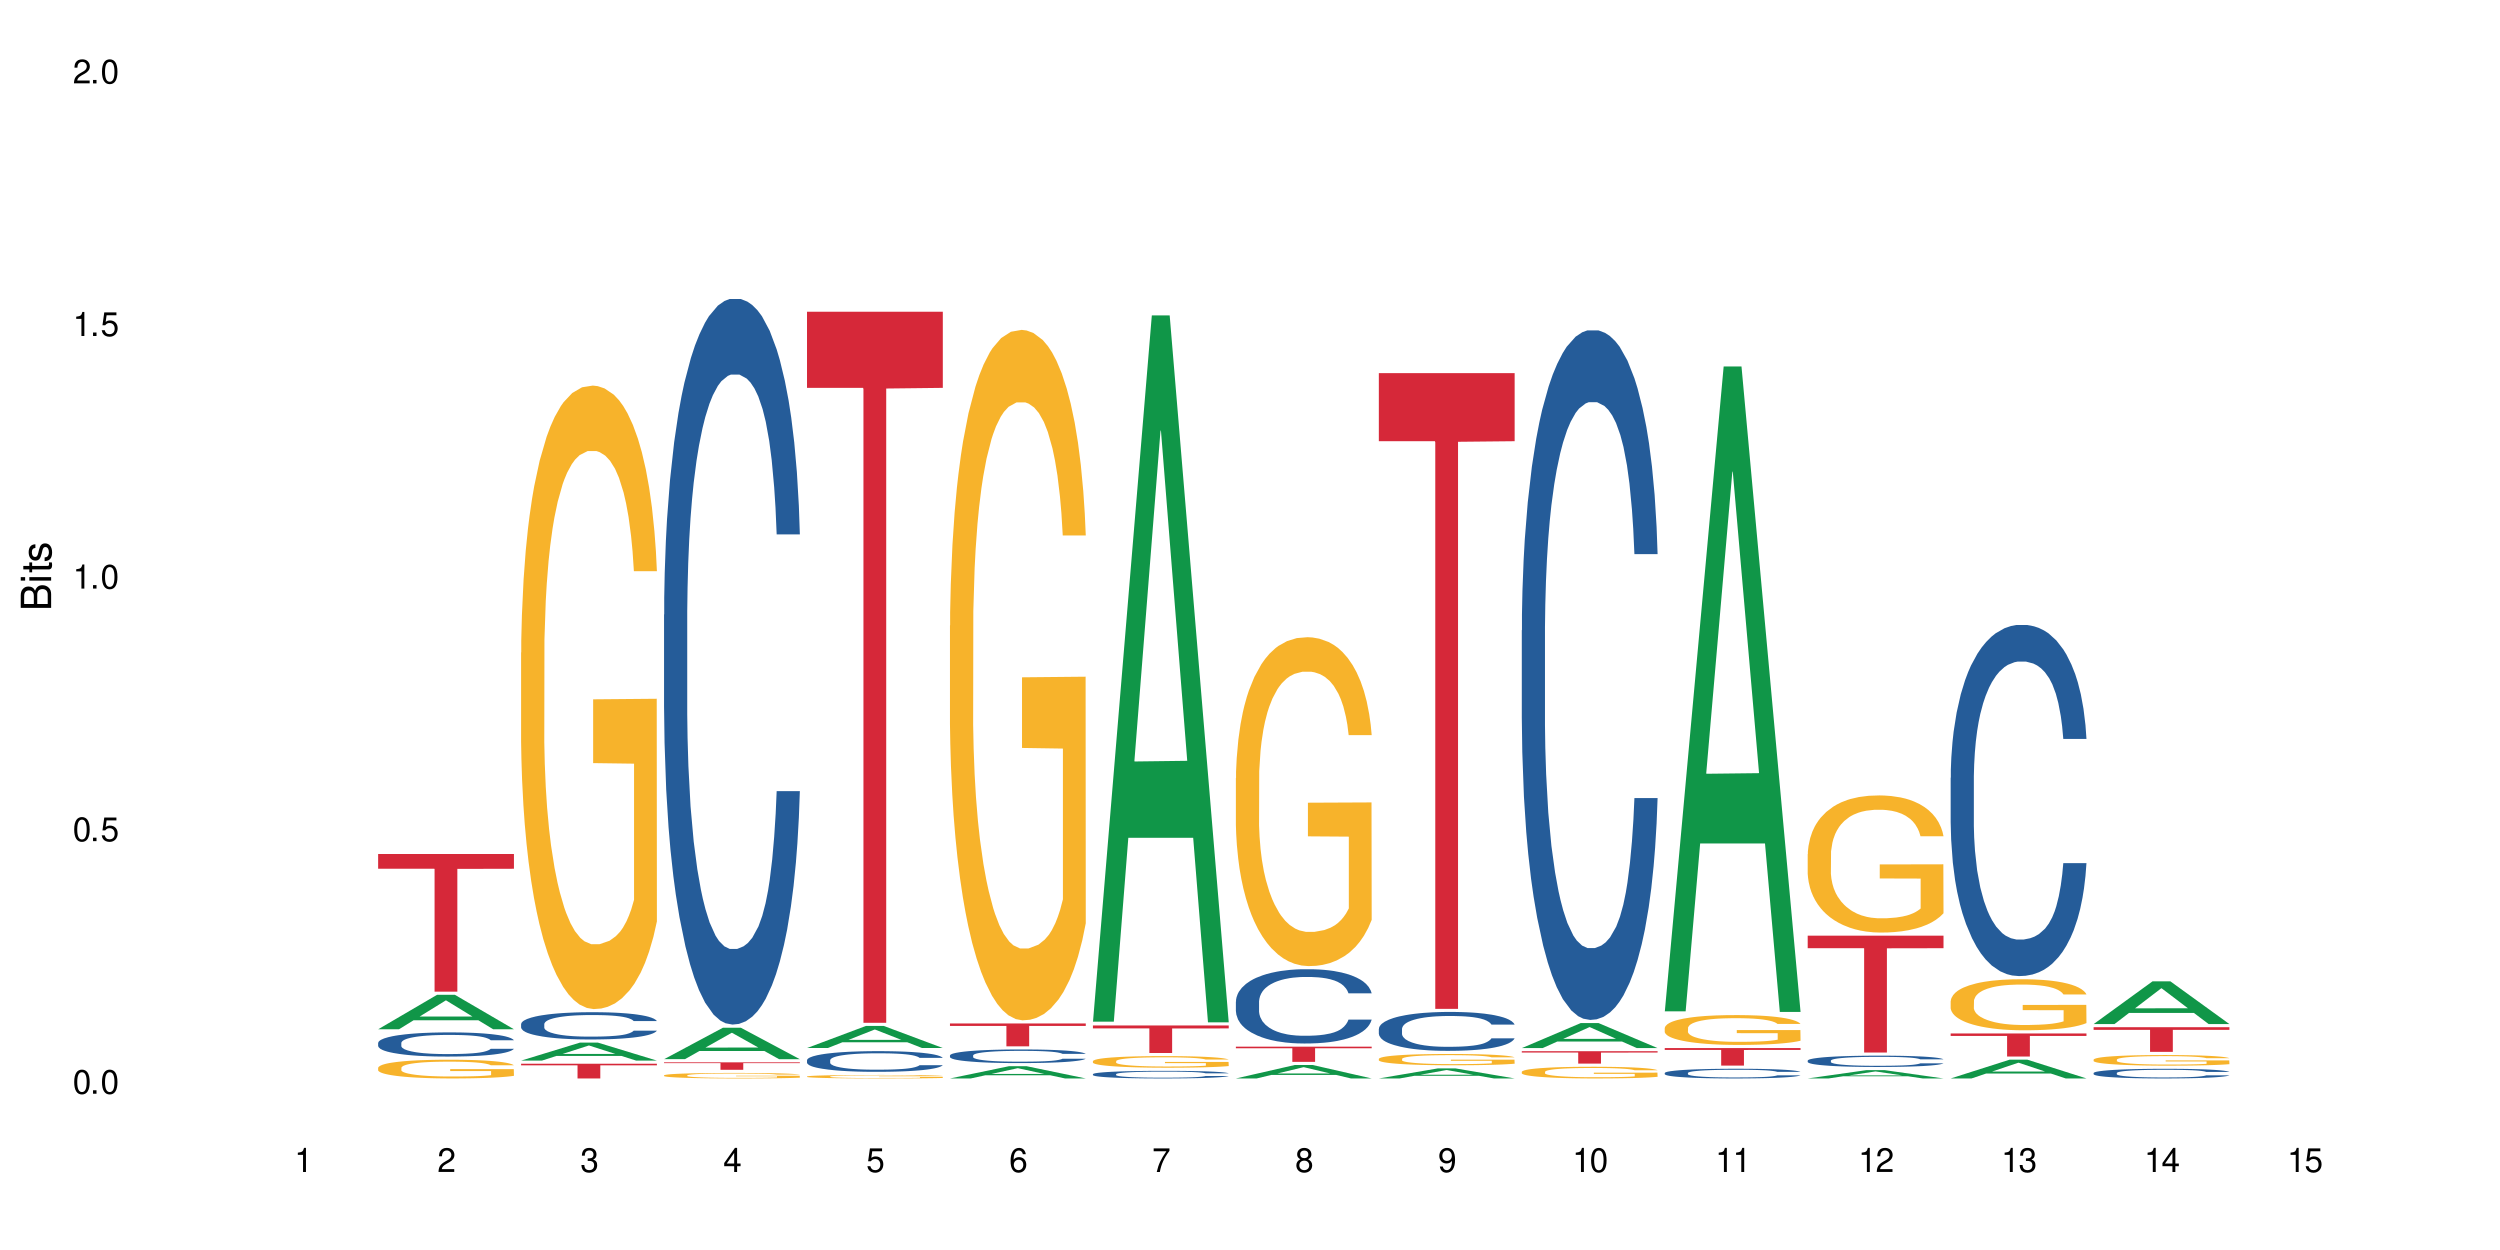 <?xml version="1.0" encoding="UTF-8"?>
<svg xmlns="http://www.w3.org/2000/svg" xmlns:xlink="http://www.w3.org/1999/xlink" width="720" height="360" viewBox="0 0 720 360">
<defs>
<g>
<g id="glyph-0-0">
</g>
<g id="glyph-0-1">
<path d="M 2.641 -6.938 C 2 -6.938 1.422 -6.656 1.078 -6.172 C 0.641 -5.562 0.406 -4.641 0.406 -3.359 C 0.406 -1.016 1.188 0.219 2.641 0.219 C 4.078 0.219 4.859 -1.016 4.859 -3.297 C 4.859 -4.641 4.656 -5.547 4.203 -6.172 C 3.844 -6.656 3.281 -6.938 2.641 -6.938 Z M 2.641 -6.188 C 3.547 -6.188 4 -5.25 4 -3.375 C 4 -1.406 3.562 -0.484 2.625 -0.484 C 1.734 -0.484 1.281 -1.438 1.281 -3.344 C 1.281 -5.25 1.734 -6.188 2.641 -6.188 Z M 2.641 -6.188 "/>
</g>
<g id="glyph-0-2">
<path d="M 1.828 -1 L 0.828 -1 L 0.828 0 L 1.828 0 Z M 1.828 -1 "/>
</g>
<g id="glyph-0-3">
<path d="M 4.562 -6.797 L 1.062 -6.797 L 0.547 -3.094 L 1.328 -3.094 C 1.719 -3.562 2.047 -3.734 2.578 -3.734 C 3.484 -3.734 4.062 -3.109 4.062 -2.094 C 4.062 -1.125 3.484 -0.531 2.578 -0.531 C 1.828 -0.531 1.375 -0.906 1.188 -1.672 L 0.328 -1.672 C 0.453 -1.109 0.547 -0.844 0.75 -0.594 C 1.125 -0.078 1.828 0.219 2.594 0.219 C 3.969 0.219 4.922 -0.781 4.922 -2.219 C 4.922 -3.562 4.031 -4.484 2.719 -4.484 C 2.25 -4.484 1.859 -4.359 1.469 -4.062 L 1.734 -5.969 L 4.562 -5.969 Z M 4.562 -6.797 "/>
</g>
<g id="glyph-0-4">
<path d="M 2.484 -4.938 L 2.484 0 L 3.328 0 L 3.328 -6.938 L 2.766 -6.938 C 2.469 -5.875 2.281 -5.734 0.984 -5.562 L 0.984 -4.938 Z M 2.484 -4.938 "/>
</g>
<g id="glyph-0-5">
<path d="M 4.859 -0.828 L 1.281 -0.828 C 1.359 -1.406 1.672 -1.781 2.5 -2.281 L 3.469 -2.828 C 4.406 -3.344 4.906 -4.062 4.906 -4.906 C 4.906 -5.484 4.672 -6.031 4.266 -6.406 C 3.859 -6.766 3.375 -6.938 2.719 -6.938 C 1.859 -6.938 1.219 -6.625 0.844 -6.031 C 0.609 -5.672 0.5 -5.234 0.484 -4.531 L 1.328 -4.531 C 1.359 -5.016 1.406 -5.281 1.531 -5.516 C 1.75 -5.938 2.188 -6.203 2.703 -6.203 C 3.469 -6.203 4.031 -5.641 4.031 -4.891 C 4.031 -4.344 3.719 -3.859 3.125 -3.516 L 2.234 -3 C 0.812 -2.172 0.406 -1.531 0.328 -0.016 L 4.859 -0.016 Z M 4.859 -0.828 "/>
</g>
<g id="glyph-0-6">
<path d="M 2.125 -3.188 L 2.578 -3.188 C 3.5 -3.188 3.984 -2.766 3.984 -1.922 C 3.984 -1.062 3.469 -0.531 2.594 -0.531 C 1.656 -0.531 1.203 -1 1.156 -2.016 L 0.312 -2.016 C 0.344 -1.453 0.438 -1.094 0.609 -0.781 C 0.953 -0.109 1.625 0.219 2.547 0.219 C 3.953 0.219 4.859 -0.625 4.859 -1.938 C 4.859 -2.828 4.516 -3.297 3.703 -3.594 C 4.344 -3.844 4.656 -4.328 4.656 -5.031 C 4.656 -6.219 3.875 -6.938 2.578 -6.938 C 1.203 -6.938 0.484 -6.172 0.453 -4.703 L 1.297 -4.703 C 1.312 -5.125 1.344 -5.359 1.453 -5.578 C 1.641 -5.969 2.062 -6.203 2.594 -6.203 C 3.344 -6.203 3.797 -5.75 3.797 -5 C 3.797 -4.516 3.609 -4.219 3.25 -4.047 C 3.016 -3.953 2.703 -3.922 2.125 -3.906 Z M 2.125 -3.188 "/>
</g>
<g id="glyph-0-7">
<path d="M 3.141 -1.672 L 3.141 0 L 3.984 0 L 3.984 -1.672 L 4.984 -1.672 L 4.984 -2.438 L 3.984 -2.438 L 3.984 -6.938 L 3.359 -6.938 L 0.266 -2.578 L 0.266 -1.672 Z M 3.141 -2.438 L 1 -2.438 L 3.141 -5.5 Z M 3.141 -2.438 "/>
</g>
<g id="glyph-0-8">
<path d="M 4.781 -5.125 C 4.609 -6.266 3.891 -6.938 2.844 -6.938 C 2.094 -6.938 1.422 -6.578 1.031 -5.953 C 0.594 -5.266 0.406 -4.422 0.406 -3.172 C 0.406 -2 0.578 -1.25 0.984 -0.641 C 1.359 -0.078 1.953 0.219 2.703 0.219 C 3.984 0.219 4.922 -0.75 4.922 -2.094 C 4.922 -3.375 4.062 -4.281 2.844 -4.281 C 2.172 -4.281 1.641 -4.031 1.281 -3.516 C 1.281 -5.234 1.828 -6.188 2.797 -6.188 C 3.391 -6.188 3.797 -5.797 3.938 -5.125 Z M 2.734 -3.531 C 3.547 -3.531 4.062 -2.953 4.062 -2.031 C 4.062 -1.156 3.484 -0.531 2.703 -0.531 C 1.922 -0.531 1.328 -1.188 1.328 -2.078 C 1.328 -2.938 1.906 -3.531 2.734 -3.531 Z M 2.734 -3.531 "/>
</g>
<g id="glyph-0-9">
<path d="M 4.984 -6.797 L 0.438 -6.797 L 0.438 -5.969 L 4.109 -5.969 C 2.5 -3.656 1.828 -2.234 1.328 0 L 2.219 0 C 2.594 -2.172 3.453 -4.047 4.984 -6.094 Z M 4.984 -6.797 "/>
</g>
<g id="glyph-0-10">
<path d="M 3.75 -3.656 C 4.469 -4.094 4.688 -4.438 4.688 -5.078 C 4.688 -6.172 3.844 -6.938 2.641 -6.938 C 1.438 -6.938 0.594 -6.172 0.594 -5.094 C 0.594 -4.438 0.812 -4.094 1.516 -3.656 C 0.734 -3.266 0.359 -2.703 0.359 -1.922 C 0.359 -0.656 1.281 0.219 2.641 0.219 C 3.984 0.219 4.922 -0.656 4.922 -1.922 C 4.922 -2.703 4.531 -3.266 3.75 -3.656 Z M 2.641 -6.188 C 3.359 -6.188 3.812 -5.75 3.812 -5.062 C 3.812 -4.406 3.344 -3.984 2.641 -3.984 C 1.922 -3.984 1.453 -4.406 1.453 -5.078 C 1.453 -5.75 1.922 -6.188 2.641 -6.188 Z M 2.641 -3.266 C 3.484 -3.266 4.062 -2.719 4.062 -1.906 C 4.062 -1.078 3.484 -0.531 2.625 -0.531 C 1.797 -0.531 1.219 -1.094 1.219 -1.906 C 1.219 -2.719 1.781 -3.266 2.641 -3.266 Z M 2.641 -3.266 "/>
</g>
<g id="glyph-0-11">
<path d="M 0.516 -1.578 C 0.672 -0.453 1.406 0.219 2.438 0.219 C 3.188 0.219 3.859 -0.141 4.266 -0.766 C 4.688 -1.453 4.891 -2.297 4.891 -3.547 C 4.891 -4.719 4.703 -5.453 4.312 -6.078 C 3.938 -6.641 3.344 -6.938 2.594 -6.938 C 1.297 -6.938 0.359 -5.969 0.359 -4.625 C 0.359 -3.344 1.234 -2.453 2.453 -2.453 C 3.094 -2.453 3.578 -2.672 4.016 -3.203 C 4 -1.484 3.469 -0.531 2.5 -0.531 C 1.906 -0.531 1.484 -0.906 1.359 -1.578 Z M 2.578 -6.203 C 3.375 -6.203 3.969 -5.531 3.969 -4.641 C 3.969 -3.797 3.391 -3.188 2.547 -3.188 C 1.734 -3.188 1.234 -3.766 1.234 -4.688 C 1.234 -5.562 1.797 -6.203 2.578 -6.203 Z M 2.578 -6.203 "/>
</g>
<g id="glyph-1-0">
</g>
<g id="glyph-1-1">
<path d="M 0 -0.953 L 0 -4.891 C 0 -5.719 -0.234 -6.344 -0.734 -6.797 C -1.188 -7.234 -1.812 -7.469 -2.5 -7.469 C -3.547 -7.469 -4.188 -7 -4.625 -5.875 C -4.984 -6.688 -5.625 -7.094 -6.531 -7.094 C -7.172 -7.094 -7.734 -6.859 -8.141 -6.391 C -8.562 -5.922 -8.75 -5.344 -8.75 -4.5 L -8.75 -0.953 Z M -4.984 -2.062 L -7.766 -2.062 L -7.766 -4.219 C -7.766 -4.844 -7.688 -5.203 -7.453 -5.5 C -7.219 -5.812 -6.859 -5.969 -6.375 -5.969 C -5.891 -5.969 -5.531 -5.812 -5.297 -5.5 C -5.062 -5.203 -4.984 -4.844 -4.984 -4.219 Z M -0.984 -2.062 L -4 -2.062 L -4 -4.781 C -4 -5.766 -3.438 -6.359 -2.484 -6.359 C -1.547 -6.359 -0.984 -5.766 -0.984 -4.781 Z M -0.984 -2.062 "/>
</g>
<g id="glyph-1-2">
<path d="M -6.281 -1.797 L -6.281 -0.797 L 0 -0.797 L 0 -1.797 Z M -8.75 -1.797 L -8.75 -0.797 L -7.484 -0.797 L -7.484 -1.797 Z M -8.75 -1.797 "/>
</g>
<g id="glyph-1-3">
<path d="M -6.281 -3.047 L -6.281 -2.016 L -8.016 -2.016 L -8.016 -1.016 L -6.281 -1.016 L -6.281 -0.172 L -5.469 -0.172 L -5.469 -1.016 L -0.719 -1.016 C -0.078 -1.016 0.281 -1.453 0.281 -2.234 C 0.281 -2.5 0.25 -2.719 0.188 -3.047 L -0.641 -3.047 C -0.609 -2.906 -0.594 -2.766 -0.594 -2.562 C -0.594 -2.141 -0.719 -2.016 -1.156 -2.016 L -5.469 -2.016 L -5.469 -3.047 Z M -6.281 -3.047 "/>
</g>
<g id="glyph-1-4">
<path d="M -4.531 -5.25 C -5.766 -5.25 -6.469 -4.422 -6.469 -2.969 C -6.469 -1.516 -5.719 -0.562 -4.547 -0.562 C -3.562 -0.562 -3.094 -1.062 -2.734 -2.562 L -2.516 -3.484 C -2.344 -4.188 -2.094 -4.469 -1.641 -4.469 C -1.047 -4.469 -0.641 -3.875 -0.641 -3 C -0.641 -2.453 -0.797 -2 -1.062 -1.75 C -1.25 -1.594 -1.422 -1.531 -1.875 -1.469 L -1.875 -0.406 C -0.422 -0.453 0.281 -1.266 0.281 -2.922 C 0.281 -4.5 -0.5 -5.516 -1.719 -5.516 C -2.656 -5.516 -3.172 -4.984 -3.469 -3.734 L -3.703 -2.766 C -3.891 -1.953 -4.156 -1.609 -4.594 -1.609 C -5.188 -1.609 -5.547 -2.125 -5.547 -2.938 C -5.547 -3.75 -5.203 -4.172 -4.531 -4.203 Z M -4.531 -5.25 "/>
</g>
</g>
</defs>
<rect x="-72" y="-36" width="864" height="432" fill="rgb(100%, 100%, 100%)" fill-opacity="1"/>
<path fill-rule="nonzero" fill="rgb(14.51%, 36.078%, 60%)" fill-opacity="1" d="M 67.73 308.645 L 77.938 308.645 L 79.512 308.641 L 98.164 308.641 L 100.168 308.645 L 106.844 308.645 L 74.41 308.645 L 74.41 308.648 L 106.844 308.648 L 67.73 308.648 Z M 67.73 308.645 "/>
<path fill-rule="nonzero" fill="rgb(6.275%, 58.824%, 28.235%)" fill-opacity="1" d="M 108.902 296.426 L 108.945 296.414 L 125.867 286.508 L 131.008 286.508 L 148.016 296.434 L 142.039 296.434 L 137.777 293.844 L 119.098 293.844 L 114.922 296.426 L 108.902 296.426 L 120.895 292.77 L 136.062 292.762 L 128.5 288.129 L 128.418 288.121 L 128.332 288.148 L 120.855 292.762 L 120.895 292.77 Z M 108.902 296.426 "/>
<path fill-rule="nonzero" fill="rgb(14.51%, 36.078%, 60%)" fill-opacity="1" d="M 108.902 300.363 L 108.949 300.355 L 108.949 300.203 L 109.094 299.961 L 109.426 299.656 L 109.762 299.449 L 110.621 299.07 L 111.812 298.711 L 113.051 298.43 L 113.957 298.266 L 114.77 298.137 L 116.629 297.902 L 117.82 297.781 L 119.109 297.672 L 120.684 297.562 L 121.828 297.5 L 124.406 297.398 L 126.312 297.355 L 127.793 297.336 L 130.988 297.336 L 132.895 297.359 L 134.277 297.395 L 135.805 297.445 L 137.094 297.5 L 139.336 297.641 L 141.336 297.82 L 142.242 297.922 L 143.676 298.117 L 144.773 298.309 L 145.535 298.473 L 146.395 298.711 L 147.156 298.996 L 147.73 299.32 L 148.016 299.594 L 141.336 299.594 L 141.004 299.34 L 140.621 299.141 L 139.906 298.883 L 139.191 298.695 L 138.191 298.512 L 137.285 298.391 L 136.043 298.27 L 134.945 298.195 L 133.801 298.137 L 132.703 298.098 L 130.605 298.062 L 128.172 298.062 L 127.266 298.074 L 125.406 298.125 L 124.406 298.168 L 122.973 298.258 L 121.973 298.34 L 120.781 298.469 L 119.969 298.574 L 118.969 298.742 L 118.25 298.887 L 117.441 299.098 L 116.965 299.258 L 116.535 299.434 L 116.152 299.645 L 115.867 299.867 L 115.676 300.102 L 115.582 300.332 L 115.582 301.316 L 115.676 301.547 L 115.914 301.812 L 116.535 302.203 L 117.441 302.539 L 118.488 302.805 L 119.492 302.996 L 120.062 303.086 L 120.828 303.188 L 122.02 303.316 L 123.738 303.441 L 124.738 303.492 L 126.266 303.543 L 127.84 303.57 L 129.938 303.57 L 131.797 303.543 L 133.039 303.512 L 134.324 303.461 L 136.09 303.352 L 137.188 303.25 L 138.141 303.129 L 138.859 303.008 L 139.336 302.906 L 140.051 302.711 L 140.621 302.496 L 141.051 302.273 L 141.336 302.055 L 148.016 302.055 L 147.73 302.309 L 147.301 302.559 L 146.871 302.742 L 146.203 302.965 L 145.441 303.164 L 144.344 303.387 L 143.438 303.531 L 142.242 303.691 L 141.148 303.812 L 139.953 303.918 L 138.191 304.047 L 137.043 304.109 L 135.805 304.168 L 134.324 304.219 L 132.465 304.262 L 130.461 304.289 L 128.602 304.293 L 126.598 304.281 L 125.121 304.258 L 123.164 304.199 L 120.73 304.086 L 118.969 303.965 L 117.582 303.844 L 116.391 303.715 L 115.055 303.543 L 113.34 303.266 L 112.289 303.047 L 111.574 302.871 L 110.762 302.621 L 110.191 302.398 L 109.523 302.043 L 109.047 301.59 L 108.902 301.242 Z M 108.902 300.363 "/>
<path fill-rule="nonzero" fill="rgb(96.863%, 70.196%, 16.863%)" fill-opacity="1" d="M 108.902 307.508 L 108.949 307.504 L 108.949 307.406 L 109.141 307.184 L 109.617 306.879 L 110.238 306.625 L 110.906 306.43 L 111.336 306.324 L 112.051 306.176 L 112.672 306.07 L 114.246 305.848 L 116.25 305.641 L 117.344 305.551 L 118.586 305.469 L 120.352 305.375 L 121.16 305.34 L 123.641 305.262 L 126.457 305.211 L 129.555 305.195 L 130.988 305.199 L 132.941 305.223 L 135.613 305.273 L 137.141 305.324 L 138.332 305.375 L 139.574 305.438 L 141.098 305.535 L 142.531 305.656 L 143.676 305.773 L 144.82 305.922 L 145.773 306.078 L 146.586 306.25 L 147.301 306.457 L 147.73 306.629 L 148.016 306.805 L 141.387 306.805 L 141.004 306.629 L 140.574 306.496 L 139.859 306.336 L 139.145 306.215 L 138.43 306.121 L 137.094 305.996 L 135.949 305.914 L 134.516 305.848 L 133.133 305.801 L 131.559 305.773 L 130.605 305.762 L 128.078 305.762 L 125.789 305.797 L 124.453 305.836 L 123.5 305.875 L 122.164 305.949 L 121.352 306.008 L 120.875 306.051 L 119.445 306.203 L 118.488 306.34 L 117.965 306.434 L 117.297 306.582 L 116.82 306.715 L 116.297 306.91 L 116.008 307.059 L 115.629 307.395 L 115.582 308.281 L 115.723 308.469 L 116.008 308.672 L 116.391 308.848 L 116.965 309.035 L 117.535 309.18 L 118.539 309.371 L 119.395 309.5 L 120.062 309.586 L 121.352 309.719 L 121.875 309.762 L 123.117 309.852 L 124.406 309.918 L 125.98 309.977 L 127.172 310.008 L 129.078 310.031 L 131.512 310.031 L 134.375 310.004 L 136.188 309.965 L 137.426 309.926 L 138.238 309.891 L 139.238 309.836 L 139.953 309.785 L 140.621 309.73 L 141.434 309.648 L 141.434 308.469 L 129.652 308.465 L 129.652 307.914 L 147.969 307.906 L 148.016 309.836 L 147.016 309.969 L 145.773 310.098 L 144.582 310.195 L 143.34 310.277 L 141.578 310.371 L 140.145 310.434 L 137.949 310.5 L 135.949 310.547 L 133.848 310.574 L 131.988 310.59 L 129.793 310.594 L 127.84 310.586 L 125.742 310.555 L 124.07 310.516 L 122.543 310.465 L 121.02 310.402 L 119.109 310.301 L 117.871 310.215 L 116.582 310.113 L 115.293 309.988 L 114.148 309.855 L 113.387 309.75 L 112.625 309.633 L 111.812 309.484 L 111.051 309.316 L 110.477 309.164 L 109.953 308.992 L 109.57 308.828 L 109.188 308.609 L 108.996 308.43 L 108.902 308.277 Z M 108.902 307.508 "/>
<path fill-rule="nonzero" fill="rgb(83.922%, 15.686%, 22.353%)" fill-opacity="1" d="M 108.902 245.961 L 148.016 245.961 L 148.016 250.203 L 131.715 250.242 L 131.715 285.605 L 125.156 285.605 L 125.156 250.277 L 125.062 250.203 L 108.902 250.203 Z M 108.902 245.961 "/>
<path fill-rule="nonzero" fill="rgb(6.275%, 58.824%, 28.235%)" fill-opacity="1" d="M 150.074 305.449 L 150.117 305.445 L 167.039 300.266 L 172.18 300.266 L 189.188 305.453 L 183.211 305.453 L 178.949 304.102 L 160.27 304.102 L 156.09 305.449 L 150.074 305.449 L 162.066 303.539 L 177.234 303.535 L 169.672 301.113 L 169.59 301.109 L 169.504 301.125 L 162.027 303.535 L 162.066 303.539 Z M 150.074 305.449 "/>
<path fill-rule="nonzero" fill="rgb(14.51%, 36.078%, 60%)" fill-opacity="1" d="M 150.074 294.934 L 150.121 294.926 L 150.121 294.754 L 150.266 294.48 L 150.598 294.137 L 150.934 293.902 L 151.793 293.477 L 152.984 293.07 L 154.223 292.754 L 155.129 292.566 L 155.941 292.422 L 157.801 292.156 L 158.992 292.02 L 160.281 291.898 L 161.855 291.777 L 163 291.707 L 165.578 291.59 L 167.484 291.539 L 168.965 291.52 L 172.16 291.52 L 174.066 291.547 L 175.449 291.582 L 176.977 291.641 L 178.266 291.707 L 180.508 291.863 L 182.508 292.062 L 183.414 292.18 L 184.848 292.402 L 185.945 292.617 L 186.707 292.805 L 187.566 293.07 L 188.328 293.391 L 188.902 293.758 L 189.188 294.066 L 182.508 294.066 L 182.176 293.777 L 181.793 293.555 L 181.078 293.262 L 180.363 293.055 L 179.359 292.848 L 178.453 292.711 L 177.215 292.574 L 176.117 292.488 L 174.973 292.422 L 173.875 292.379 L 171.777 292.336 L 169.344 292.336 L 168.438 292.352 L 166.578 292.41 L 165.578 292.457 L 164.145 292.559 L 163.145 292.652 L 161.953 292.797 L 161.141 292.918 L 160.137 293.105 L 159.422 293.27 L 158.613 293.508 L 158.137 293.684 L 157.707 293.887 L 157.324 294.121 L 157.039 294.375 L 156.848 294.641 L 156.754 294.898 L 156.754 296.008 L 156.848 296.266 L 157.086 296.57 L 157.707 297.008 L 158.613 297.387 L 159.66 297.688 L 160.664 297.902 L 161.234 298.004 L 162 298.117 L 163.191 298.262 L 164.91 298.406 L 165.91 298.461 L 167.438 298.52 L 169.012 298.547 L 171.109 298.547 L 172.969 298.52 L 174.211 298.484 L 175.496 298.426 L 177.262 298.305 L 178.359 298.191 L 179.312 298.055 L 180.027 297.918 L 180.508 297.801 L 181.223 297.578 L 181.793 297.336 L 182.223 297.086 L 182.508 296.84 L 189.188 296.84 L 188.902 297.129 L 188.473 297.406 L 188.043 297.617 L 187.375 297.867 L 186.613 298.09 L 185.516 298.34 L 184.609 298.504 L 183.414 298.684 L 182.32 298.82 L 181.125 298.941 L 179.359 299.086 L 178.215 299.156 L 176.977 299.223 L 175.496 299.281 L 173.637 299.328 L 171.633 299.359 L 169.773 299.367 L 167.77 299.352 L 166.293 299.324 L 164.336 299.258 L 161.902 299.129 L 160.137 298.992 L 158.754 298.855 L 157.562 298.715 L 156.227 298.52 L 154.512 298.203 L 153.461 297.961 L 152.746 297.758 L 151.934 297.48 L 151.363 297.227 L 150.695 296.828 L 150.219 296.316 L 150.074 295.922 Z M 150.074 294.934 "/>
<path fill-rule="nonzero" fill="rgb(96.863%, 70.196%, 16.863%)" fill-opacity="1" d="M 150.074 187.961 L 150.121 187.797 L 150.121 184.516 L 150.312 177.137 L 150.789 166.969 L 151.41 158.605 L 152.078 152.047 L 152.508 148.602 L 153.223 143.684 L 153.844 140.074 L 155.418 132.695 L 157.418 125.809 L 158.516 122.855 L 159.758 120.066 L 161.523 116.953 L 162.332 115.805 L 164.812 113.18 L 167.629 111.539 L 170.727 111.047 L 172.16 111.211 L 174.113 111.867 L 176.785 113.672 L 178.312 115.312 L 179.504 116.953 L 180.746 119.082 L 182.27 122.363 L 183.703 126.301 L 184.848 130.234 L 185.992 135.156 L 186.945 140.402 L 187.758 146.141 L 188.473 153.031 L 188.902 158.77 L 189.188 164.508 L 182.559 164.508 L 182.176 158.77 L 181.746 154.34 L 181.031 148.93 L 180.316 144.992 L 179.602 141.879 L 178.266 137.613 L 177.121 134.992 L 175.688 132.695 L 174.305 131.219 L 172.73 130.234 L 171.777 129.906 L 169.25 129.906 L 166.961 131.055 L 165.625 132.367 L 164.672 133.68 L 163.336 136.137 L 162.523 138.105 L 162.047 139.418 L 160.617 144.5 L 159.66 149.094 L 159.137 152.211 L 158.469 157.129 L 157.992 161.559 L 157.469 168.117 L 157.18 173.035 L 156.801 184.188 L 156.754 213.707 L 156.895 219.938 L 157.18 226.66 L 157.562 232.566 L 158.137 238.797 L 158.707 243.551 L 159.711 249.949 L 160.566 254.211 L 161.234 257 L 162.523 261.426 L 163.047 262.902 L 164.289 265.855 L 165.578 268.152 L 167.148 270.117 L 168.344 271.102 L 170.25 271.922 L 172.684 271.922 L 175.547 270.938 L 177.359 269.625 L 178.598 268.316 L 179.41 267.168 L 180.41 265.363 L 181.125 263.723 L 181.793 261.918 L 182.605 259.133 L 182.605 219.938 L 170.824 219.773 L 170.824 201.406 L 189.141 201.242 L 189.188 265.363 L 188.188 269.789 L 186.945 274.055 L 185.754 277.336 L 184.512 280.121 L 182.746 283.238 L 181.316 285.207 L 179.121 287.5 L 177.121 288.977 L 175.02 289.961 L 173.16 290.453 L 170.965 290.617 L 169.012 290.289 L 166.91 289.305 L 165.242 287.992 L 163.715 286.355 L 162.191 284.223 L 160.281 280.777 L 159.043 277.992 L 157.754 274.547 L 156.465 270.445 L 155.32 266.02 L 154.559 262.574 L 153.793 258.641 L 152.984 253.719 L 152.219 248.145 L 151.648 243.059 L 151.125 237.32 L 150.742 231.91 L 150.359 224.531 L 150.168 218.625 L 150.074 213.543 Z M 150.074 187.961 "/>
<path fill-rule="nonzero" fill="rgb(83.922%, 15.686%, 22.353%)" fill-opacity="1" d="M 150.074 306.355 L 189.188 306.355 L 189.188 306.809 L 172.887 306.812 L 172.887 310.594 L 166.328 310.594 L 166.328 306.816 L 166.234 306.809 L 150.074 306.809 Z M 150.074 306.355 "/>
<path fill-rule="nonzero" fill="rgb(6.275%, 58.824%, 28.235%)" fill-opacity="1" d="M 191.246 305.039 L 191.289 305.031 L 208.211 295.98 L 213.352 295.98 L 230.359 305.051 L 224.383 305.051 L 220.121 302.68 L 201.441 302.68 L 197.262 305.039 L 191.246 305.039 L 203.238 301.703 L 218.406 301.695 L 210.844 297.461 L 210.762 297.453 L 210.676 297.477 L 203.195 301.695 L 203.238 301.703 Z M 191.246 305.039 "/>
<path fill-rule="nonzero" fill="rgb(14.51%, 36.078%, 60%)" fill-opacity="1" d="M 191.246 177.027 L 191.293 176.84 L 191.293 172.254 L 191.438 164.996 L 191.77 155.824 L 192.105 149.523 L 192.965 138.254 L 194.156 127.363 L 195.395 118.961 L 196.301 113.992 L 197.113 110.172 L 198.973 103.105 L 200.164 99.477 L 201.453 96.23 L 203.027 92.98 L 204.172 91.07 L 206.746 88.016 L 208.656 86.68 L 210.133 86.105 L 213.332 86.105 L 215.238 86.867 L 216.621 87.824 L 218.148 89.352 L 219.438 91.07 L 221.676 95.273 L 223.68 100.621 L 224.586 103.68 L 226.02 109.602 L 227.117 115.332 L 227.879 120.297 L 228.738 127.363 L 229.5 135.961 L 230.074 145.703 L 230.359 153.914 L 223.68 153.914 L 223.348 146.273 L 222.965 140.355 L 222.25 132.523 L 221.535 126.984 L 220.531 121.441 L 219.625 117.812 L 218.387 114.184 L 217.289 111.891 L 216.145 110.172 L 215.047 109.027 L 212.949 107.879 L 210.516 107.879 L 209.609 108.262 L 207.75 109.789 L 206.746 111.129 L 205.316 113.801 L 204.316 116.285 L 203.121 120.105 L 202.312 123.352 L 201.309 128.32 L 200.594 132.715 L 199.785 139.016 L 199.309 143.793 L 198.879 149.141 L 198.496 155.445 L 198.211 162.129 L 198.02 169.199 L 197.922 176.074 L 197.922 205.684 L 198.02 212.559 L 198.258 220.582 L 198.879 232.234 L 199.785 242.355 L 200.832 250.379 L 201.836 256.109 L 202.406 258.785 L 203.172 261.84 L 204.363 265.66 L 206.082 269.48 L 207.082 271.008 L 208.609 272.539 L 210.184 273.301 L 212.281 273.301 L 214.141 272.539 L 215.383 271.582 L 216.668 270.055 L 218.434 266.809 L 219.531 263.75 L 220.484 260.121 L 221.199 256.492 L 221.676 253.438 L 222.395 247.516 L 222.965 241.02 L 223.395 234.336 L 223.68 227.84 L 230.359 227.84 L 230.074 235.48 L 229.645 242.93 L 229.215 248.469 L 228.547 255.156 L 227.781 261.078 L 226.688 267.762 L 225.781 272.156 L 224.586 276.93 L 223.488 280.562 L 222.297 283.809 L 220.531 287.629 L 219.387 289.539 L 218.148 291.258 L 216.668 292.785 L 214.809 294.121 L 212.805 294.887 L 210.945 295.078 L 208.941 294.695 L 207.465 293.934 L 205.508 292.211 L 203.074 288.773 L 201.309 285.145 L 199.926 281.516 L 198.734 277.695 L 197.398 272.539 L 195.684 264.133 L 194.633 257.637 L 193.918 252.289 L 193.105 244.84 L 192.535 238.156 L 191.867 227.457 L 191.391 213.895 L 191.246 203.391 Z M 191.246 177.027 "/>
<path fill-rule="nonzero" fill="rgb(96.863%, 70.196%, 16.863%)" fill-opacity="1" d="M 191.246 309.688 L 191.293 309.688 L 191.293 309.656 L 191.484 309.594 L 191.961 309.504 L 192.582 309.43 L 193.25 309.371 L 193.68 309.34 L 194.395 309.297 L 195.016 309.266 L 196.59 309.199 L 198.59 309.141 L 199.688 309.113 L 200.93 309.09 L 202.695 309.062 L 203.504 309.051 L 205.984 309.027 L 208.801 309.012 L 211.898 309.008 L 213.332 309.012 L 215.285 309.016 L 217.957 309.031 L 219.484 309.047 L 220.676 309.062 L 221.918 309.082 L 223.441 309.109 L 224.875 309.145 L 226.02 309.18 L 227.164 309.223 L 228.117 309.27 L 228.93 309.32 L 229.645 309.379 L 230.074 309.43 L 230.359 309.48 L 223.73 309.48 L 223.348 309.43 L 222.918 309.391 L 222.203 309.344 L 221.488 309.309 L 220.77 309.281 L 219.438 309.242 L 218.293 309.219 L 216.859 309.199 L 215.477 309.188 L 213.902 309.18 L 212.949 309.176 L 210.422 309.176 L 208.133 309.188 L 206.797 309.199 L 205.84 309.207 L 204.508 309.23 L 203.695 309.25 L 203.219 309.258 L 201.789 309.305 L 200.832 309.344 L 200.309 309.371 L 199.641 309.418 L 199.164 309.457 L 198.641 309.512 L 198.352 309.555 L 197.973 309.656 L 197.922 309.914 L 198.066 309.969 L 198.352 310.031 L 198.734 310.082 L 199.309 310.137 L 199.879 310.18 L 200.883 310.234 L 201.738 310.273 L 202.406 310.297 L 203.695 310.336 L 204.219 310.352 L 205.461 310.375 L 206.746 310.395 L 208.32 310.414 L 209.516 310.422 L 211.422 310.43 L 213.855 310.43 L 216.719 310.422 L 218.531 310.41 L 219.77 310.398 L 220.582 310.387 L 221.582 310.371 L 222.297 310.355 L 222.965 310.34 L 223.777 310.316 L 223.777 309.969 L 211.996 309.969 L 211.996 309.809 L 230.312 309.805 L 230.359 310.371 L 229.355 310.41 L 228.117 310.449 L 226.926 310.477 L 225.684 310.504 L 223.918 310.531 L 222.488 310.547 L 220.293 310.566 L 218.293 310.582 L 216.191 310.59 L 214.332 310.594 L 210.184 310.594 L 208.082 310.582 L 206.414 310.57 L 204.887 310.559 L 203.359 310.539 L 201.453 310.508 L 200.215 310.484 L 198.926 310.453 L 197.637 310.418 L 196.492 310.379 L 195.73 310.348 L 194.965 310.312 L 194.156 310.27 L 193.391 310.219 L 192.82 310.176 L 192.297 310.125 L 191.914 310.078 L 191.531 310.012 L 191.34 309.961 L 191.246 309.914 Z M 191.246 309.688 "/>
<path fill-rule="nonzero" fill="rgb(83.922%, 15.686%, 22.353%)" fill-opacity="1" d="M 191.246 305.949 L 230.359 305.949 L 230.359 306.18 L 214.059 306.184 L 214.059 308.109 L 207.5 308.109 L 207.5 306.184 L 207.402 306.18 L 191.246 306.18 Z M 191.246 305.949 "/>
<path fill-rule="nonzero" fill="rgb(6.275%, 58.824%, 28.235%)" fill-opacity="1" d="M 232.418 301.828 L 232.461 301.82 L 249.383 295.473 L 254.523 295.473 L 271.531 301.832 L 265.555 301.832 L 261.293 300.172 L 242.613 300.172 L 238.434 301.828 L 232.418 301.828 L 244.41 299.484 L 259.578 299.48 L 252.016 296.512 L 251.934 296.504 L 251.848 296.523 L 244.367 299.48 L 244.41 299.484 Z M 232.418 301.828 "/>
<path fill-rule="nonzero" fill="rgb(14.51%, 36.078%, 60%)" fill-opacity="1" d="M 232.418 305.324 L 232.465 305.32 L 232.465 305.188 L 232.609 304.98 L 232.941 304.723 L 233.277 304.543 L 234.133 304.219 L 235.328 303.91 L 236.566 303.672 L 237.473 303.531 L 238.285 303.422 L 240.145 303.219 L 241.336 303.117 L 242.625 303.023 L 244.199 302.93 L 245.344 302.875 L 247.918 302.789 L 249.828 302.75 L 251.305 302.734 L 254.504 302.734 L 256.41 302.758 L 257.793 302.785 L 259.32 302.828 L 260.609 302.875 L 262.848 302.996 L 264.852 303.148 L 265.758 303.234 L 267.191 303.402 L 268.285 303.566 L 269.051 303.707 L 269.91 303.91 L 270.672 304.156 L 271.246 304.434 L 271.531 304.668 L 264.852 304.668 L 264.52 304.449 L 264.137 304.281 L 263.422 304.059 L 262.707 303.898 L 261.703 303.742 L 260.797 303.637 L 259.559 303.535 L 258.461 303.469 L 257.316 303.422 L 256.219 303.387 L 254.121 303.355 L 251.688 303.355 L 250.781 303.367 L 248.922 303.41 L 247.918 303.449 L 246.488 303.523 L 245.488 303.594 L 244.293 303.703 L 243.484 303.797 L 242.48 303.938 L 241.766 304.062 L 240.957 304.242 L 240.48 304.379 L 240.051 304.531 L 239.668 304.711 L 239.383 304.902 L 239.191 305.102 L 239.094 305.297 L 239.094 306.141 L 239.191 306.336 L 239.43 306.566 L 240.051 306.898 L 240.957 307.188 L 242.004 307.414 L 243.008 307.578 L 243.578 307.652 L 244.344 307.742 L 245.535 307.852 L 247.25 307.957 L 248.254 308.004 L 249.781 308.047 L 251.355 308.066 L 253.453 308.066 L 255.312 308.047 L 256.555 308.02 L 257.84 307.977 L 259.605 307.883 L 260.703 307.797 L 261.656 307.691 L 262.371 307.59 L 262.848 307.5 L 263.566 307.332 L 264.137 307.148 L 264.566 306.957 L 264.852 306.773 L 271.531 306.773 L 271.246 306.992 L 270.816 307.203 L 270.387 307.359 L 269.719 307.551 L 268.953 307.719 L 267.859 307.91 L 266.953 308.035 L 265.758 308.172 L 264.66 308.273 L 263.469 308.367 L 261.703 308.477 L 260.559 308.531 L 259.32 308.578 L 257.84 308.621 L 255.98 308.66 L 253.977 308.684 L 252.117 308.688 L 250.113 308.676 L 248.637 308.656 L 246.68 308.605 L 244.246 308.508 L 242.48 308.406 L 241.098 308.301 L 239.906 308.191 L 238.57 308.047 L 236.852 307.805 L 235.805 307.621 L 235.09 307.469 L 234.277 307.258 L 233.707 307.066 L 233.039 306.762 L 232.559 306.375 L 232.418 306.074 Z M 232.418 305.324 "/>
<path fill-rule="nonzero" fill="rgb(96.863%, 70.196%, 16.863%)" fill-opacity="1" d="M 232.418 310.02 L 232.465 310.02 L 232.465 310 L 232.656 309.961 L 233.133 309.902 L 233.754 309.855 L 234.422 309.82 L 234.852 309.801 L 235.566 309.773 L 236.188 309.754 L 237.758 309.711 L 239.762 309.672 L 240.859 309.656 L 242.102 309.641 L 243.863 309.621 L 244.676 309.617 L 247.156 309.602 L 249.969 309.594 L 253.07 309.59 L 254.504 309.59 L 256.457 309.594 L 259.129 309.605 L 260.656 309.613 L 261.848 309.621 L 263.086 309.633 L 264.613 309.652 L 266.047 309.676 L 267.191 309.695 L 268.336 309.727 L 269.289 309.754 L 270.098 309.785 L 270.816 309.824 L 271.246 309.855 L 271.531 309.891 L 264.898 309.891 L 264.52 309.855 L 264.09 309.832 L 263.375 309.801 L 262.66 309.781 L 261.941 309.762 L 260.609 309.738 L 259.461 309.723 L 258.031 309.711 L 256.648 309.703 L 255.074 309.695 L 251.594 309.695 L 249.305 309.703 L 247.969 309.711 L 247.012 309.715 L 245.676 309.73 L 244.867 309.742 L 244.391 309.75 L 242.957 309.777 L 242.004 309.801 L 241.48 309.82 L 240.812 309.848 L 240.336 309.871 L 239.812 309.91 L 239.523 309.938 L 239.145 310 L 239.094 310.164 L 239.238 310.199 L 239.523 310.238 L 239.906 310.27 L 240.48 310.305 L 241.051 310.332 L 242.051 310.367 L 242.91 310.391 L 243.578 310.406 L 244.867 310.43 L 245.391 310.441 L 246.633 310.457 L 247.918 310.469 L 249.492 310.48 L 250.688 310.484 L 252.594 310.488 L 255.027 310.488 L 257.887 310.484 L 259.699 310.477 L 260.941 310.469 L 261.754 310.465 L 262.754 310.453 L 263.469 310.445 L 264.137 310.434 L 264.949 310.418 L 264.949 310.199 L 253.168 310.199 L 253.168 310.094 L 271.484 310.094 L 271.531 310.453 L 270.527 310.477 L 269.289 310.504 L 268.098 310.52 L 266.855 310.535 L 265.09 310.555 L 263.66 310.566 L 261.465 310.578 L 259.461 310.586 L 257.363 310.59 L 255.504 310.594 L 251.355 310.594 L 249.254 310.586 L 247.586 310.578 L 246.059 310.57 L 244.531 310.559 L 242.625 310.539 L 241.387 310.523 L 240.098 310.504 L 238.809 310.48 L 237.664 310.457 L 236.902 310.438 L 236.137 310.414 L 235.328 310.387 L 234.562 310.355 L 233.992 310.328 L 233.465 310.297 L 233.086 310.266 L 232.703 310.227 L 232.512 310.191 L 232.418 310.164 Z M 232.418 310.02 "/>
<path fill-rule="nonzero" fill="rgb(83.922%, 15.686%, 22.353%)" fill-opacity="1" d="M 232.418 89.781 L 271.531 89.781 L 271.531 111.703 L 255.23 111.895 L 255.23 294.57 L 248.672 294.57 L 248.672 112.086 L 248.574 111.703 L 232.418 111.703 Z M 232.418 89.781 "/>
<path fill-rule="nonzero" fill="rgb(6.275%, 58.824%, 28.235%)" fill-opacity="1" d="M 273.59 310.59 L 273.629 310.59 L 290.555 307.074 L 295.695 307.074 L 312.703 310.594 L 306.727 310.594 L 302.465 309.676 L 283.785 309.676 L 279.605 310.59 L 273.59 310.59 L 285.582 309.297 L 300.75 309.293 L 293.188 307.648 L 293.105 307.645 L 293.02 307.656 L 285.539 309.293 L 285.582 309.297 Z M 273.59 310.59 "/>
<path fill-rule="nonzero" fill="rgb(14.51%, 36.078%, 60%)" fill-opacity="1" d="M 273.59 303.953 L 273.637 303.949 L 273.637 303.863 L 273.781 303.727 L 274.113 303.555 L 274.449 303.434 L 275.305 303.223 L 276.5 303.02 L 277.738 302.859 L 278.645 302.766 L 279.457 302.695 L 281.316 302.562 L 282.508 302.492 L 283.797 302.434 L 285.371 302.371 L 286.516 302.336 L 289.09 302.277 L 291 302.254 L 292.477 302.242 L 295.672 302.242 L 297.582 302.258 L 298.965 302.273 L 300.492 302.305 L 301.777 302.336 L 304.02 302.414 L 306.023 302.516 L 306.93 302.57 L 308.363 302.684 L 309.457 302.793 L 310.223 302.887 L 311.082 303.02 L 311.844 303.18 L 312.414 303.363 L 312.703 303.516 L 306.023 303.516 L 305.691 303.375 L 305.309 303.262 L 304.594 303.113 L 303.879 303.012 L 302.875 302.906 L 301.969 302.84 L 300.73 302.77 L 299.633 302.727 L 298.488 302.695 L 297.391 302.672 L 295.293 302.652 L 292.859 302.652 L 291.953 302.66 L 290.094 302.688 L 289.09 302.711 L 287.66 302.762 L 286.66 302.809 L 285.465 302.883 L 284.656 302.941 L 283.652 303.035 L 282.938 303.117 L 282.129 303.238 L 281.648 303.328 L 281.223 303.426 L 280.84 303.547 L 280.555 303.672 L 280.363 303.805 L 280.266 303.934 L 280.266 304.492 L 280.363 304.621 L 280.602 304.77 L 281.223 304.988 L 282.129 305.18 L 283.176 305.332 L 284.18 305.438 L 284.75 305.488 L 285.516 305.547 L 286.707 305.617 L 288.422 305.691 L 289.426 305.719 L 290.953 305.746 L 292.527 305.762 L 294.625 305.762 L 296.484 305.746 L 297.727 305.73 L 299.012 305.703 L 300.777 305.641 L 301.875 305.582 L 302.828 305.516 L 303.543 305.445 L 304.02 305.391 L 304.738 305.277 L 305.309 305.156 L 305.738 305.031 L 306.023 304.906 L 312.703 304.906 L 312.414 305.051 L 311.988 305.191 L 311.559 305.297 L 310.891 305.422 L 310.125 305.531 L 309.027 305.656 L 308.121 305.742 L 306.93 305.832 L 305.832 305.898 L 304.641 305.961 L 302.875 306.031 L 301.73 306.066 L 300.492 306.102 L 299.012 306.129 L 297.152 306.152 L 295.148 306.168 L 293.289 306.172 L 291.285 306.164 L 289.805 306.148 L 287.852 306.117 L 285.418 306.055 L 283.652 305.984 L 282.27 305.918 L 281.078 305.844 L 279.742 305.746 L 278.023 305.59 L 276.977 305.469 L 276.262 305.367 L 275.449 305.227 L 274.875 305.102 L 274.211 304.898 L 273.73 304.645 L 273.59 304.449 Z M 273.59 303.953 "/>
<path fill-rule="nonzero" fill="rgb(96.863%, 70.196%, 16.863%)" fill-opacity="1" d="M 273.59 180.176 L 273.637 179.996 L 273.637 176.363 L 273.828 168.191 L 274.305 156.93 L 274.926 147.668 L 275.594 140.406 L 276.023 136.59 L 276.738 131.145 L 277.355 127.148 L 278.93 118.977 L 280.934 111.348 L 282.031 108.078 L 283.273 104.992 L 285.035 101.543 L 285.848 100.27 L 288.328 97.363 L 291.141 95.547 L 294.242 95.004 L 295.672 95.184 L 297.629 95.91 L 300.301 97.91 L 301.828 99.727 L 303.02 101.543 L 304.258 103.902 L 305.785 107.535 L 307.215 111.895 L 308.363 116.25 L 309.508 121.699 L 310.461 127.512 L 311.27 133.867 L 311.988 141.496 L 312.414 147.852 L 312.703 154.207 L 306.07 154.207 L 305.691 147.852 L 305.262 142.945 L 304.547 136.953 L 303.832 132.598 L 303.113 129.145 L 301.777 124.422 L 300.633 121.52 L 299.203 118.977 L 297.82 117.34 L 296.246 116.25 L 295.293 115.887 L 292.766 115.887 L 290.473 117.16 L 289.141 118.613 L 288.184 120.066 L 286.848 122.789 L 286.039 124.969 L 285.562 126.422 L 284.129 132.051 L 283.176 137.137 L 282.652 140.586 L 281.984 146.035 L 281.508 150.938 L 280.98 158.203 L 280.695 163.648 L 280.316 176 L 280.266 208.688 L 280.41 215.59 L 280.695 223.035 L 281.078 229.574 L 281.648 236.473 L 282.223 241.742 L 283.223 248.824 L 284.082 253.543 L 284.75 256.633 L 286.039 261.535 L 286.562 263.168 L 287.805 266.438 L 289.09 268.98 L 290.664 271.16 L 291.859 272.25 L 293.766 273.156 L 296.199 273.156 L 299.059 272.07 L 300.871 270.617 L 302.113 269.164 L 302.922 267.891 L 303.926 265.895 L 304.641 264.078 L 305.309 262.082 L 306.121 258.992 L 306.121 215.59 L 294.34 215.406 L 294.34 195.066 L 312.656 194.887 L 312.703 265.895 L 311.699 270.797 L 310.461 275.52 L 309.27 279.152 L 308.027 282.238 L 306.262 285.688 L 304.832 287.867 L 302.637 290.41 L 300.633 292.047 L 298.535 293.133 L 296.676 293.68 L 294.48 293.859 L 292.527 293.496 L 290.426 292.41 L 288.758 290.957 L 287.23 289.141 L 285.703 286.777 L 283.797 282.965 L 282.555 279.879 L 281.27 276.062 L 279.98 271.523 L 278.836 266.621 L 278.074 262.809 L 277.309 258.449 L 276.5 253 L 275.734 246.824 L 275.164 241.195 L 274.637 234.84 L 274.258 228.848 L 273.875 220.676 L 273.684 214.137 L 273.59 208.508 Z M 273.59 180.176 "/>
<path fill-rule="nonzero" fill="rgb(83.922%, 15.686%, 22.353%)" fill-opacity="1" d="M 273.59 294.762 L 312.703 294.762 L 312.703 295.465 L 296.402 295.473 L 296.402 301.34 L 289.844 301.34 L 289.844 295.48 L 289.746 295.465 L 273.59 295.465 Z M 273.59 294.762 "/>
<path fill-rule="nonzero" fill="rgb(6.275%, 58.824%, 28.235%)" fill-opacity="1" d="M 314.762 294.246 L 314.801 294.055 L 331.727 90.832 L 336.867 90.832 L 353.875 294.438 L 347.898 294.438 L 343.637 241.289 L 324.957 241.289 L 320.777 294.246 L 314.762 294.246 L 326.754 219.305 L 341.922 219.113 L 334.359 124.098 L 334.273 123.906 L 334.191 124.48 L 326.711 219.113 L 326.754 219.305 Z M 314.762 294.246 "/>
<path fill-rule="nonzero" fill="rgb(14.51%, 36.078%, 60%)" fill-opacity="1" d="M 314.762 309.355 L 314.809 309.355 L 314.809 309.309 L 314.953 309.23 L 315.285 309.133 L 315.621 309.066 L 316.477 308.949 L 317.672 308.836 L 318.91 308.746 L 319.816 308.695 L 320.629 308.656 L 322.488 308.582 L 323.68 308.543 L 324.969 308.508 L 326.543 308.477 L 327.688 308.457 L 330.262 308.422 L 332.172 308.41 L 333.648 308.402 L 336.844 308.402 L 338.754 308.41 L 340.137 308.422 L 341.664 308.438 L 342.949 308.457 L 345.191 308.5 L 347.195 308.555 L 348.102 308.586 L 349.531 308.648 L 350.629 308.711 L 351.395 308.762 L 352.25 308.836 L 353.016 308.926 L 353.586 309.027 L 353.875 309.113 L 347.195 309.113 L 346.863 309.035 L 346.48 308.973 L 345.766 308.891 L 345.051 308.832 L 344.047 308.773 L 343.141 308.734 L 341.902 308.699 L 340.805 308.672 L 339.66 308.656 L 338.562 308.645 L 336.465 308.633 L 334.031 308.633 L 333.125 308.637 L 331.266 308.652 L 330.262 308.664 L 328.832 308.695 L 327.832 308.719 L 326.637 308.762 L 325.828 308.793 L 324.824 308.848 L 324.109 308.891 L 323.297 308.957 L 322.82 309.008 L 322.391 309.062 L 322.012 309.129 L 321.727 309.199 L 321.535 309.273 L 321.438 309.348 L 321.438 309.656 L 321.535 309.73 L 321.773 309.812 L 322.391 309.938 L 323.297 310.043 L 324.348 310.125 L 325.352 310.188 L 325.922 310.215 L 326.684 310.246 L 327.879 310.285 L 329.594 310.328 L 330.598 310.344 L 332.121 310.359 L 333.695 310.367 L 335.797 310.367 L 337.656 310.359 L 338.895 310.348 L 340.184 310.332 L 341.949 310.297 L 343.047 310.266 L 344 310.227 L 344.715 310.191 L 345.191 310.156 L 345.906 310.098 L 346.48 310.027 L 346.91 309.957 L 347.195 309.891 L 353.875 309.891 L 353.586 309.969 L 353.16 310.047 L 352.73 310.105 L 352.062 310.176 L 351.297 310.238 L 350.199 310.309 L 349.293 310.355 L 348.102 310.406 L 347.004 310.441 L 345.812 310.477 L 344.047 310.516 L 342.902 310.535 L 341.664 310.555 L 340.184 310.57 L 338.324 310.586 L 336.32 310.594 L 334.461 310.594 L 332.457 310.59 L 330.977 310.582 L 329.023 310.566 L 326.59 310.527 L 324.824 310.492 L 323.441 310.453 L 322.25 310.414 L 320.914 310.359 L 319.195 310.27 L 318.148 310.203 L 317.434 310.145 L 316.621 310.066 L 316.047 309.996 L 315.379 309.887 L 314.902 309.742 L 314.762 309.633 Z M 314.762 309.355 "/>
<path fill-rule="nonzero" fill="rgb(96.863%, 70.196%, 16.863%)" fill-opacity="1" d="M 314.762 305.59 L 314.809 305.586 L 314.809 305.527 L 315 305.391 L 315.477 305.199 L 316.098 305.043 L 316.766 304.922 L 317.191 304.859 L 317.91 304.766 L 318.527 304.699 L 320.102 304.562 L 322.105 304.434 L 323.203 304.379 L 324.445 304.328 L 326.207 304.27 L 327.02 304.246 L 329.5 304.199 L 332.312 304.168 L 335.414 304.16 L 336.844 304.16 L 338.801 304.172 L 341.473 304.207 L 343 304.238 L 344.191 304.27 L 345.43 304.309 L 346.957 304.367 L 348.387 304.441 L 349.531 304.516 L 350.68 304.605 L 351.633 304.703 L 352.441 304.812 L 353.16 304.941 L 353.586 305.047 L 353.875 305.152 L 347.242 305.152 L 346.863 305.047 L 346.434 304.965 L 345.719 304.863 L 345 304.789 L 344.285 304.73 L 342.949 304.652 L 341.805 304.605 L 340.375 304.562 L 338.992 304.535 L 337.418 304.516 L 336.465 304.508 L 333.938 304.508 L 331.645 304.531 L 330.309 304.555 L 329.355 304.578 L 328.02 304.625 L 327.211 304.664 L 326.734 304.688 L 325.301 304.781 L 324.348 304.867 L 323.824 304.926 L 323.156 305.016 L 322.68 305.098 L 322.152 305.223 L 321.867 305.312 L 321.484 305.52 L 321.438 306.07 L 321.582 306.188 L 321.867 306.312 L 322.25 306.422 L 322.82 306.535 L 323.395 306.625 L 324.395 306.746 L 325.254 306.824 L 325.922 306.875 L 327.211 306.957 L 327.734 306.984 L 328.977 307.039 L 330.262 307.082 L 331.836 307.121 L 333.031 307.137 L 334.938 307.152 L 337.371 307.152 L 340.23 307.137 L 342.043 307.109 L 343.285 307.086 L 344.094 307.066 L 345.098 307.031 L 345.812 307 L 346.48 306.969 L 347.293 306.914 L 347.293 306.188 L 335.508 306.184 L 335.508 305.84 L 353.824 305.836 L 353.875 307.031 L 352.871 307.113 L 351.633 307.191 L 350.438 307.254 L 349.199 307.305 L 347.434 307.363 L 346.004 307.402 L 343.809 307.445 L 341.805 307.473 L 339.707 307.488 L 337.848 307.5 L 335.652 307.5 L 333.695 307.496 L 331.598 307.477 L 329.93 307.453 L 328.402 307.422 L 326.875 307.383 L 324.969 307.32 L 323.727 307.266 L 322.441 307.203 L 321.152 307.125 L 320.008 307.043 L 319.246 306.98 L 318.48 306.906 L 317.672 306.816 L 316.906 306.711 L 316.336 306.617 L 315.809 306.508 L 315.43 306.41 L 315.047 306.27 L 314.855 306.16 L 314.762 306.066 Z M 314.762 305.59 "/>
<path fill-rule="nonzero" fill="rgb(83.922%, 15.686%, 22.353%)" fill-opacity="1" d="M 314.762 295.34 L 353.875 295.34 L 353.875 296.188 L 337.574 296.195 L 337.574 303.258 L 331.016 303.258 L 331.016 296.203 L 330.918 296.188 L 314.762 296.188 Z M 314.762 295.34 "/>
<path fill-rule="nonzero" fill="rgb(6.275%, 58.824%, 28.235%)" fill-opacity="1" d="M 355.934 310.59 L 355.973 310.586 L 372.898 306.719 L 378.039 306.719 L 395.047 310.594 L 389.07 310.594 L 384.809 309.582 L 366.129 309.582 L 361.949 310.59 L 355.934 310.59 L 367.926 309.164 L 383.094 309.16 L 375.531 307.352 L 375.445 307.348 L 375.363 307.359 L 367.883 309.16 L 367.926 309.164 Z M 355.934 310.59 "/>
<path fill-rule="nonzero" fill="rgb(14.51%, 36.078%, 60%)" fill-opacity="1" d="M 355.934 288.449 L 355.98 288.43 L 355.98 287.957 L 356.125 287.215 L 356.457 286.277 L 356.789 285.633 L 357.648 284.48 L 358.844 283.363 L 360.082 282.504 L 360.988 281.996 L 361.801 281.605 L 363.66 280.883 L 364.852 280.508 L 366.141 280.176 L 367.715 279.844 L 368.859 279.648 L 371.434 279.336 L 373.344 279.199 L 374.82 279.141 L 378.016 279.141 L 379.926 279.219 L 381.309 279.316 L 382.836 279.473 L 384.121 279.648 L 386.363 280.078 L 388.367 280.625 L 389.273 280.941 L 390.703 281.547 L 391.801 282.133 L 392.566 282.641 L 393.422 283.363 L 394.188 284.242 L 394.758 285.242 L 395.047 286.082 L 388.367 286.082 L 388.035 285.301 L 387.652 284.695 L 386.938 283.891 L 386.223 283.324 L 385.219 282.758 L 384.312 282.387 L 383.074 282.016 L 381.977 281.781 L 380.832 281.605 L 379.734 281.488 L 377.637 281.371 L 375.203 281.371 L 374.297 281.41 L 372.438 281.566 L 371.434 281.703 L 370.004 281.977 L 369 282.23 L 367.809 282.621 L 367 282.953 L 365.996 283.461 L 365.281 283.91 L 364.469 284.559 L 363.992 285.047 L 363.562 285.594 L 363.184 286.238 L 362.895 286.922 L 362.707 287.645 L 362.609 288.352 L 362.609 291.379 L 362.707 292.086 L 362.945 292.906 L 363.562 294.098 L 364.469 295.133 L 365.52 295.957 L 366.52 296.543 L 367.094 296.816 L 367.855 297.129 L 369.051 297.52 L 370.766 297.91 L 371.77 298.066 L 373.293 298.223 L 374.867 298.301 L 376.969 298.301 L 378.828 298.223 L 380.066 298.125 L 381.355 297.969 L 383.121 297.637 L 384.219 297.324 L 385.172 296.953 L 385.887 296.582 L 386.363 296.27 L 387.078 295.664 L 387.652 294.996 L 388.082 294.312 L 388.367 293.648 L 395.047 293.648 L 394.758 294.43 L 394.328 295.191 L 393.902 295.762 L 393.234 296.445 L 392.469 297.051 L 391.371 297.734 L 390.465 298.184 L 389.273 298.672 L 388.176 299.043 L 386.984 299.379 L 385.219 299.77 L 384.074 299.965 L 382.836 300.141 L 381.355 300.297 L 379.496 300.434 L 377.492 300.512 L 375.633 300.531 L 373.629 300.492 L 372.148 300.414 L 370.195 300.238 L 367.762 299.887 L 365.996 299.516 L 364.613 299.141 L 363.422 298.75 L 362.086 298.223 L 360.367 297.363 L 359.32 296.699 L 358.602 296.152 L 357.793 295.387 L 357.219 294.703 L 356.551 293.609 L 356.074 292.223 L 355.934 291.145 Z M 355.934 288.449 "/>
<path fill-rule="nonzero" fill="rgb(96.863%, 70.196%, 16.863%)" fill-opacity="1" d="M 355.934 224.086 L 355.98 224 L 355.98 222.27 L 356.172 218.375 L 356.648 213.012 L 357.27 208.602 L 357.938 205.141 L 358.363 203.324 L 359.082 200.727 L 359.699 198.824 L 361.273 194.934 L 363.277 191.297 L 364.375 189.742 L 365.613 188.27 L 367.379 186.629 L 368.191 186.02 L 370.672 184.637 L 373.484 183.773 L 376.586 183.512 L 378.016 183.598 L 379.973 183.945 L 382.645 184.898 L 384.172 185.762 L 385.363 186.629 L 386.602 187.75 L 388.129 189.48 L 389.559 191.559 L 390.703 193.633 L 391.848 196.23 L 392.805 198.996 L 393.613 202.027 L 394.328 205.66 L 394.758 208.688 L 395.047 211.715 L 388.414 211.715 L 388.035 208.688 L 387.605 206.352 L 386.891 203.496 L 386.172 201.418 L 385.457 199.777 L 384.121 197.527 L 382.977 196.145 L 381.547 194.934 L 380.164 194.152 L 378.59 193.633 L 377.637 193.461 L 375.105 193.461 L 372.816 194.066 L 371.48 194.758 L 370.527 195.449 L 369.191 196.75 L 368.383 197.785 L 367.906 198.48 L 366.473 201.16 L 365.52 203.582 L 364.996 205.227 L 364.328 207.82 L 363.852 210.156 L 363.324 213.617 L 363.039 216.211 L 362.656 222.094 L 362.609 237.668 L 362.754 240.953 L 363.039 244.5 L 363.422 247.617 L 363.992 250.902 L 364.566 253.41 L 365.566 256.785 L 366.426 259.035 L 367.094 260.504 L 368.383 262.84 L 368.906 263.621 L 370.148 265.176 L 371.434 266.387 L 373.008 267.426 L 374.199 267.945 L 376.109 268.379 L 378.543 268.379 L 381.402 267.859 L 383.215 267.168 L 384.457 266.473 L 385.266 265.867 L 386.27 264.918 L 386.984 264.051 L 387.652 263.102 L 388.461 261.629 L 388.461 240.953 L 376.68 240.867 L 376.68 231.18 L 394.996 231.094 L 395.047 264.918 L 394.043 267.254 L 392.805 269.504 L 391.609 271.23 L 390.371 272.703 L 388.605 274.348 L 387.176 275.383 L 384.98 276.598 L 382.977 277.375 L 380.879 277.895 L 379.02 278.152 L 376.824 278.238 L 374.867 278.066 L 372.77 277.547 L 371.102 276.855 L 369.574 275.988 L 368.047 274.867 L 366.141 273.051 L 364.898 271.578 L 363.613 269.762 L 362.324 267.598 L 361.18 265.262 L 360.414 263.445 L 359.652 261.371 L 358.844 258.773 L 358.078 255.832 L 357.508 253.152 L 356.98 250.125 L 356.602 247.27 L 356.219 243.375 L 356.027 240.262 L 355.934 237.582 Z M 355.934 224.086 "/>
<path fill-rule="nonzero" fill="rgb(83.922%, 15.686%, 22.353%)" fill-opacity="1" d="M 355.934 301.434 L 395.047 301.434 L 395.047 301.902 L 378.746 301.906 L 378.746 305.816 L 372.188 305.816 L 372.188 301.91 L 372.09 301.902 L 355.934 301.902 Z M 355.934 301.434 "/>
<path fill-rule="nonzero" fill="rgb(6.275%, 58.824%, 28.235%)" fill-opacity="1" d="M 397.105 310.594 L 397.145 310.59 L 414.07 307.703 L 419.211 307.703 L 436.219 310.594 L 430.242 310.594 L 425.98 309.84 L 407.301 309.84 L 403.121 310.594 L 397.105 310.594 L 409.098 309.527 L 424.266 309.523 L 416.703 308.176 L 416.617 308.172 L 416.535 308.18 L 409.055 309.523 L 409.098 309.527 Z M 397.105 310.594 "/>
<path fill-rule="nonzero" fill="rgb(14.51%, 36.078%, 60%)" fill-opacity="1" d="M 397.105 296.32 L 397.152 296.309 L 397.152 296.062 L 397.293 295.672 L 397.629 295.184 L 397.961 294.844 L 398.82 294.242 L 400.012 293.656 L 401.254 293.207 L 402.16 292.941 L 402.973 292.734 L 404.832 292.359 L 406.023 292.164 L 407.312 291.988 L 408.887 291.816 L 410.031 291.711 L 412.605 291.551 L 414.516 291.477 L 415.992 291.445 L 419.188 291.445 L 421.098 291.488 L 422.48 291.539 L 424.008 291.621 L 425.293 291.711 L 427.535 291.938 L 429.539 292.223 L 430.445 292.387 L 431.875 292.707 L 432.973 293.012 L 433.738 293.277 L 434.594 293.656 L 435.359 294.117 L 435.93 294.641 L 436.219 295.078 L 429.539 295.078 L 429.207 294.672 L 428.824 294.352 L 428.109 293.934 L 427.395 293.637 L 426.391 293.34 L 425.484 293.145 L 424.246 292.949 L 423.148 292.828 L 422.004 292.734 L 420.906 292.676 L 418.809 292.613 L 416.375 292.613 L 415.469 292.633 L 413.609 292.715 L 412.605 292.789 L 411.176 292.93 L 410.172 293.062 L 408.98 293.27 L 408.172 293.441 L 407.168 293.707 L 406.453 293.945 L 405.641 294.281 L 405.164 294.539 L 404.734 294.824 L 404.355 295.16 L 404.066 295.52 L 403.879 295.898 L 403.781 296.266 L 403.781 297.855 L 403.879 298.223 L 404.117 298.652 L 404.734 299.277 L 405.641 299.82 L 406.691 300.25 L 407.691 300.555 L 408.266 300.699 L 409.027 300.863 L 410.223 301.066 L 411.938 301.273 L 412.941 301.355 L 414.465 301.438 L 416.039 301.477 L 418.141 301.477 L 420 301.438 L 421.238 301.387 L 422.527 301.305 L 424.293 301.129 L 425.391 300.965 L 426.344 300.77 L 427.059 300.578 L 427.535 300.414 L 428.25 300.094 L 428.824 299.746 L 429.254 299.391 L 429.539 299.043 L 436.219 299.043 L 435.93 299.449 L 435.5 299.852 L 435.07 300.145 L 434.406 300.504 L 433.641 300.82 L 432.543 301.18 L 431.637 301.414 L 430.445 301.672 L 429.348 301.867 L 428.156 302.039 L 426.391 302.246 L 425.246 302.348 L 424.008 302.438 L 422.527 302.52 L 420.668 302.594 L 418.664 302.633 L 416.805 302.645 L 414.801 302.625 L 413.32 302.582 L 411.367 302.492 L 408.934 302.305 L 407.168 302.113 L 405.785 301.918 L 404.594 301.711 L 403.258 301.438 L 401.539 300.984 L 400.492 300.637 L 399.773 300.352 L 398.965 299.953 L 398.391 299.594 L 397.723 299.02 L 397.246 298.293 L 397.105 297.73 Z M 397.105 296.32 "/>
<path fill-rule="nonzero" fill="rgb(96.863%, 70.196%, 16.863%)" fill-opacity="1" d="M 397.105 304.941 L 397.152 304.938 L 397.152 304.879 L 397.344 304.742 L 397.82 304.559 L 398.441 304.406 L 399.105 304.289 L 399.535 304.227 L 400.254 304.137 L 400.871 304.07 L 402.445 303.938 L 404.449 303.812 L 405.547 303.758 L 406.785 303.707 L 408.551 303.652 L 409.363 303.633 L 411.844 303.586 L 414.656 303.555 L 417.758 303.547 L 419.188 303.547 L 421.145 303.559 L 423.816 303.594 L 425.34 303.621 L 426.535 303.652 L 427.773 303.691 L 429.301 303.75 L 430.73 303.82 L 431.875 303.895 L 433.02 303.984 L 433.977 304.078 L 434.785 304.184 L 435.5 304.309 L 435.93 304.41 L 436.219 304.516 L 429.586 304.516 L 429.207 304.41 L 428.777 304.332 L 428.059 304.23 L 427.344 304.16 L 426.629 304.105 L 425.293 304.027 L 424.148 303.98 L 422.719 303.938 L 421.336 303.91 L 419.762 303.895 L 418.809 303.887 L 416.277 303.887 L 413.988 303.91 L 412.652 303.934 L 411.699 303.957 L 410.363 304 L 409.555 304.035 L 409.078 304.059 L 407.645 304.152 L 406.691 304.234 L 406.168 304.293 L 405.5 304.383 L 405.023 304.461 L 404.496 304.582 L 404.211 304.668 L 403.828 304.871 L 403.781 305.406 L 403.926 305.52 L 404.211 305.641 L 404.594 305.75 L 405.164 305.863 L 405.738 305.949 L 406.738 306.062 L 407.598 306.141 L 408.266 306.191 L 409.555 306.273 L 410.078 306.301 L 411.316 306.352 L 412.605 306.395 L 414.18 306.43 L 415.371 306.449 L 417.281 306.461 L 419.715 306.461 L 422.574 306.445 L 424.387 306.422 L 425.629 306.398 L 426.438 306.375 L 427.441 306.344 L 428.156 306.312 L 428.824 306.281 L 429.633 306.23 L 429.633 305.52 L 417.852 305.516 L 417.852 305.184 L 436.168 305.18 L 436.219 306.344 L 435.215 306.426 L 433.977 306.5 L 432.781 306.562 L 431.543 306.613 L 429.777 306.668 L 428.348 306.703 L 426.152 306.746 L 424.148 306.773 L 422.051 306.789 L 420.191 306.801 L 417.996 306.801 L 416.039 306.797 L 413.941 306.777 L 412.273 306.754 L 410.746 306.723 L 409.219 306.688 L 407.312 306.625 L 406.07 306.574 L 404.785 306.512 L 403.496 306.438 L 402.352 306.355 L 401.586 306.293 L 400.824 306.223 L 400.012 306.133 L 399.25 306.031 L 398.68 305.938 L 398.152 305.836 L 397.773 305.738 L 397.391 305.602 L 397.199 305.496 L 397.105 305.402 Z M 397.105 304.941 "/>
<path fill-rule="nonzero" fill="rgb(83.922%, 15.686%, 22.353%)" fill-opacity="1" d="M 397.105 107.469 L 436.219 107.469 L 436.219 127.066 L 419.914 127.238 L 419.914 290.547 L 413.359 290.547 L 413.359 127.41 L 413.262 127.066 L 397.105 127.066 Z M 397.105 107.469 "/>
<path fill-rule="nonzero" fill="rgb(6.275%, 58.824%, 28.235%)" fill-opacity="1" d="M 438.277 301.844 L 438.316 301.84 L 455.242 294.645 L 460.383 294.645 L 477.387 301.852 L 471.414 301.852 L 467.152 299.969 L 448.473 299.969 L 444.293 301.844 L 438.277 301.844 L 450.27 299.191 L 465.438 299.184 L 457.875 295.82 L 457.789 295.816 L 457.707 295.836 L 450.227 299.184 L 450.27 299.191 Z M 438.277 301.844 "/>
<path fill-rule="nonzero" fill="rgb(14.51%, 36.078%, 60%)" fill-opacity="1" d="M 438.277 181.555 L 438.324 181.375 L 438.324 177.02 L 438.465 170.121 L 438.801 161.406 L 439.133 155.414 L 439.992 144.703 L 441.184 134.359 L 442.426 126.371 L 443.332 121.648 L 444.141 118.02 L 446.004 111.305 L 447.195 107.855 L 448.484 104.77 L 450.059 101.684 L 451.203 99.867 L 453.777 96.961 L 455.688 95.691 L 457.164 95.148 L 460.359 95.148 L 462.27 95.871 L 463.652 96.781 L 465.176 98.234 L 466.465 99.867 L 468.707 103.859 L 470.711 108.941 L 471.617 111.848 L 473.047 117.477 L 474.145 122.922 L 474.91 127.641 L 475.766 134.359 L 476.531 142.527 L 477.102 151.785 L 477.387 159.59 L 470.711 159.59 L 470.375 152.328 L 469.996 146.703 L 469.281 139.258 L 468.562 133.996 L 467.562 128.73 L 466.656 125.281 L 465.418 121.832 L 464.32 119.652 L 463.176 118.02 L 462.078 116.93 L 459.977 115.84 L 457.547 115.84 L 456.641 116.203 L 454.781 117.656 L 453.777 118.926 L 452.348 121.469 L 451.344 123.828 L 450.152 127.461 L 449.34 130.547 L 448.34 135.266 L 447.625 139.441 L 446.812 145.43 L 446.336 149.969 L 445.906 155.051 L 445.527 161.043 L 445.238 167.398 L 445.047 174.113 L 444.953 180.648 L 444.953 208.785 L 445.047 215.32 L 445.289 222.945 L 445.906 234.02 L 446.812 243.641 L 447.863 251.266 L 448.863 256.711 L 449.438 259.254 L 450.199 262.156 L 451.395 265.789 L 453.109 269.418 L 454.113 270.871 L 455.637 272.324 L 457.211 273.047 L 459.312 273.047 L 461.172 272.324 L 462.41 271.414 L 463.699 269.961 L 465.465 266.875 L 466.562 263.973 L 467.516 260.523 L 468.23 257.074 L 468.707 254.168 L 469.422 248.543 L 469.996 242.371 L 470.426 236.016 L 470.711 229.844 L 477.387 229.844 L 477.102 237.105 L 476.672 244.184 L 476.242 249.449 L 475.574 255.805 L 474.812 261.43 L 473.715 267.785 L 472.809 271.961 L 471.617 276.496 L 470.52 279.945 L 469.328 283.031 L 467.562 286.664 L 466.418 288.48 L 465.176 290.113 L 463.699 291.566 L 461.84 292.836 L 459.836 293.562 L 457.977 293.742 L 455.973 293.379 L 454.492 292.652 L 452.539 291.02 L 450.105 287.754 L 448.34 284.305 L 446.957 280.855 L 445.766 277.223 L 444.43 272.324 L 442.711 264.336 L 441.664 258.164 L 440.945 253.078 L 440.137 246 L 439.562 239.648 L 438.895 229.48 L 438.418 216.594 L 438.277 206.609 Z M 438.277 181.555 "/>
<path fill-rule="nonzero" fill="rgb(96.863%, 70.196%, 16.863%)" fill-opacity="1" d="M 438.277 308.668 L 438.324 308.668 L 438.324 308.605 L 438.516 308.465 L 438.992 308.277 L 439.609 308.117 L 440.277 307.996 L 440.707 307.93 L 441.422 307.84 L 442.043 307.77 L 443.617 307.633 L 445.621 307.504 L 446.719 307.449 L 447.957 307.395 L 449.723 307.336 L 450.535 307.316 L 453.016 307.266 L 455.828 307.234 L 458.93 307.227 L 460.359 307.23 L 462.316 307.242 L 464.988 307.277 L 466.512 307.309 L 467.707 307.336 L 468.945 307.379 L 470.473 307.438 L 471.902 307.512 L 473.047 307.586 L 474.191 307.68 L 475.148 307.777 L 475.957 307.887 L 476.672 308.016 L 477.102 308.121 L 477.387 308.23 L 470.758 308.23 L 470.375 308.121 L 469.949 308.039 L 469.23 307.938 L 468.516 307.863 L 467.801 307.805 L 466.465 307.727 L 465.32 307.676 L 463.891 307.633 L 462.508 307.605 L 460.934 307.586 L 459.977 307.582 L 457.449 307.582 L 455.16 307.602 L 453.824 307.625 L 452.871 307.652 L 451.535 307.699 L 450.727 307.734 L 450.246 307.758 L 448.816 307.855 L 447.863 307.941 L 447.34 308 L 446.672 308.09 L 446.195 308.176 L 445.668 308.297 L 445.383 308.391 L 445 308.598 L 444.953 309.152 L 445.098 309.27 L 445.383 309.395 L 445.766 309.508 L 446.336 309.621 L 446.91 309.711 L 447.91 309.832 L 448.77 309.91 L 449.438 309.965 L 450.727 310.047 L 451.25 310.074 L 452.488 310.129 L 453.777 310.172 L 455.352 310.211 L 456.543 310.23 L 458.453 310.242 L 460.883 310.242 L 463.746 310.227 L 465.559 310.199 L 466.801 310.176 L 467.609 310.156 L 468.613 310.121 L 469.328 310.09 L 469.996 310.055 L 470.805 310.004 L 470.805 309.27 L 459.023 309.266 L 459.023 308.922 L 477.34 308.918 L 477.387 310.121 L 476.387 310.203 L 475.148 310.285 L 473.953 310.344 L 472.715 310.398 L 470.949 310.457 L 469.52 310.492 L 467.324 310.535 L 465.32 310.562 L 463.223 310.582 L 461.363 310.59 L 459.168 310.594 L 457.211 310.59 L 455.113 310.57 L 453.445 310.547 L 451.918 310.516 L 450.391 310.477 L 448.484 310.41 L 447.242 310.359 L 445.953 310.293 L 444.668 310.215 L 443.523 310.133 L 442.758 310.07 L 441.996 309.996 L 441.184 309.902 L 440.422 309.797 L 439.848 309.703 L 439.324 309.594 L 438.941 309.492 L 438.562 309.355 L 438.371 309.246 L 438.277 309.148 Z M 438.277 308.668 "/>
<path fill-rule="nonzero" fill="rgb(83.922%, 15.686%, 22.353%)" fill-opacity="1" d="M 438.277 302.754 L 477.387 302.754 L 477.387 303.137 L 461.086 303.141 L 461.086 306.324 L 454.527 306.324 L 454.527 303.141 L 454.434 303.137 L 438.277 303.137 Z M 438.277 302.754 "/>
<path fill-rule="nonzero" fill="rgb(6.275%, 58.824%, 28.235%)" fill-opacity="1" d="M 479.445 291.266 L 479.488 291.094 L 496.414 105.547 L 501.551 105.547 L 518.559 291.441 L 512.586 291.441 L 508.32 242.918 L 489.645 242.918 L 485.465 291.266 L 479.445 291.266 L 491.441 222.844 L 506.609 222.668 L 499.047 135.918 L 498.961 135.746 L 498.879 136.27 L 491.398 222.668 L 491.441 222.844 Z M 479.445 291.266 "/>
<path fill-rule="nonzero" fill="rgb(14.51%, 36.078%, 60%)" fill-opacity="1" d="M 479.445 309.016 L 479.496 309.016 L 479.496 308.953 L 479.637 308.855 L 479.973 308.734 L 480.305 308.648 L 481.164 308.496 L 482.355 308.352 L 483.598 308.238 L 484.504 308.172 L 485.312 308.121 L 487.176 308.027 L 488.367 307.98 L 489.656 307.938 L 491.23 307.895 L 492.375 307.867 L 494.949 307.828 L 496.855 307.809 L 498.336 307.801 L 501.531 307.801 L 503.441 307.812 L 504.824 307.824 L 506.348 307.844 L 507.637 307.867 L 509.879 307.922 L 511.883 307.996 L 512.789 308.035 L 514.219 308.113 L 515.316 308.191 L 516.078 308.258 L 516.938 308.352 L 517.703 308.469 L 518.273 308.598 L 518.559 308.707 L 511.883 308.707 L 511.547 308.605 L 511.168 308.527 L 510.453 308.422 L 509.734 308.348 L 508.734 308.273 L 507.828 308.227 L 506.586 308.176 L 505.492 308.145 L 504.348 308.121 L 503.25 308.105 L 501.148 308.094 L 498.719 308.094 L 497.812 308.098 L 495.949 308.117 L 494.949 308.137 L 493.52 308.172 L 492.516 308.203 L 491.324 308.254 L 490.512 308.297 L 489.512 308.363 L 488.797 308.426 L 487.984 308.508 L 487.508 308.57 L 487.078 308.645 L 486.699 308.727 L 486.41 308.816 L 486.219 308.91 L 486.125 309.004 L 486.125 309.398 L 486.219 309.492 L 486.457 309.598 L 487.078 309.754 L 487.984 309.891 L 489.035 309.996 L 490.035 310.074 L 490.609 310.109 L 491.371 310.148 L 492.562 310.203 L 494.281 310.254 L 495.281 310.273 L 496.809 310.293 L 498.383 310.305 L 500.48 310.305 L 502.344 310.293 L 503.582 310.281 L 504.871 310.262 L 506.637 310.215 L 507.734 310.176 L 508.688 310.129 L 509.402 310.078 L 509.879 310.039 L 510.594 309.957 L 511.168 309.871 L 511.598 309.781 L 511.883 309.695 L 518.559 309.695 L 518.273 309.797 L 517.844 309.898 L 517.414 309.973 L 516.746 310.062 L 515.984 310.141 L 514.887 310.23 L 513.98 310.289 L 512.789 310.352 L 511.691 310.402 L 510.5 310.445 L 508.734 310.496 L 507.59 310.52 L 506.348 310.543 L 504.871 310.562 L 503.012 310.582 L 501.008 310.594 L 499.148 310.594 L 497.145 310.59 L 495.664 310.578 L 493.711 310.555 L 491.277 310.512 L 489.512 310.461 L 488.129 310.414 L 486.938 310.363 L 485.602 310.293 L 483.883 310.18 L 482.832 310.094 L 482.117 310.023 L 481.309 309.922 L 480.734 309.832 L 480.066 309.691 L 479.59 309.508 L 479.445 309.367 Z M 479.445 309.016 "/>
<path fill-rule="nonzero" fill="rgb(96.863%, 70.196%, 16.863%)" fill-opacity="1" d="M 479.445 296.027 L 479.496 296.02 L 479.496 295.859 L 479.688 295.508 L 480.164 295.02 L 480.781 294.621 L 481.449 294.305 L 481.879 294.141 L 482.594 293.906 L 483.215 293.734 L 484.789 293.379 L 486.793 293.051 L 487.891 292.91 L 489.129 292.773 L 490.895 292.625 L 491.707 292.57 L 494.188 292.445 L 497 292.367 L 500.102 292.344 L 501.531 292.352 L 503.488 292.383 L 506.16 292.469 L 507.684 292.547 L 508.879 292.625 L 510.117 292.727 L 511.645 292.883 L 513.074 293.074 L 514.219 293.262 L 515.363 293.496 L 516.316 293.75 L 517.129 294.023 L 517.844 294.352 L 518.273 294.629 L 518.559 294.902 L 511.93 294.902 L 511.547 294.629 L 511.121 294.414 L 510.402 294.156 L 509.688 293.969 L 508.973 293.82 L 507.637 293.613 L 506.492 293.488 L 505.062 293.379 L 503.68 293.309 L 502.105 293.262 L 501.148 293.246 L 498.621 293.246 L 496.332 293.301 L 494.996 293.363 L 494.043 293.426 L 492.707 293.543 L 491.898 293.637 L 491.418 293.703 L 489.988 293.945 L 489.035 294.164 L 488.512 294.312 L 487.844 294.551 L 487.363 294.762 L 486.84 295.074 L 486.555 295.312 L 486.172 295.844 L 486.125 297.258 L 486.27 297.559 L 486.555 297.879 L 486.938 298.16 L 487.508 298.461 L 488.082 298.688 L 489.082 298.992 L 489.941 299.199 L 490.609 299.332 L 491.898 299.543 L 492.422 299.613 L 493.66 299.754 L 494.949 299.867 L 496.523 299.961 L 497.715 300.008 L 499.625 300.047 L 502.055 300.047 L 504.918 300 L 506.73 299.938 L 507.973 299.875 L 508.781 299.82 L 509.785 299.73 L 510.5 299.652 L 511.168 299.566 L 511.977 299.434 L 511.977 297.559 L 500.195 297.551 L 500.195 296.668 L 518.512 296.66 L 518.559 299.73 L 517.559 299.945 L 516.316 300.148 L 515.125 300.305 L 513.887 300.438 L 512.121 300.59 L 510.691 300.684 L 508.496 300.793 L 506.492 300.863 L 504.395 300.91 L 502.535 300.934 L 500.34 300.941 L 498.383 300.926 L 496.285 300.879 L 494.617 300.816 L 493.09 300.738 L 491.562 300.637 L 489.656 300.469 L 488.414 300.336 L 487.125 300.172 L 485.84 299.977 L 484.695 299.762 L 483.93 299.598 L 483.168 299.41 L 482.355 299.176 L 481.594 298.906 L 481.02 298.664 L 480.496 298.391 L 480.113 298.129 L 479.734 297.777 L 479.543 297.492 L 479.445 297.25 Z M 479.445 296.027 "/>
<path fill-rule="nonzero" fill="rgb(83.922%, 15.686%, 22.353%)" fill-opacity="1" d="M 479.445 301.844 L 518.559 301.844 L 518.559 302.383 L 502.258 302.391 L 502.258 306.898 L 495.699 306.898 L 495.699 302.395 L 495.605 302.383 L 479.445 302.383 Z M 479.445 301.844 "/>
<path fill-rule="nonzero" fill="rgb(6.275%, 58.824%, 28.235%)" fill-opacity="1" d="M 520.617 310.594 L 520.66 310.59 L 537.586 308.191 L 542.723 308.191 L 559.73 310.594 L 553.758 310.594 L 549.492 309.969 L 530.816 309.969 L 526.637 310.594 L 520.617 310.594 L 532.613 309.707 L 547.781 309.707 L 540.219 308.582 L 540.133 308.582 L 540.051 308.586 L 532.57 309.707 L 532.613 309.707 Z M 520.617 310.594 "/>
<path fill-rule="nonzero" fill="rgb(14.51%, 36.078%, 60%)" fill-opacity="1" d="M 520.617 305.449 L 520.668 305.445 L 520.668 305.375 L 520.809 305.262 L 521.145 305.117 L 521.477 305.02 L 522.336 304.844 L 523.527 304.676 L 524.77 304.543 L 525.676 304.465 L 526.484 304.406 L 528.348 304.297 L 529.539 304.242 L 530.828 304.191 L 532.398 304.141 L 533.547 304.109 L 536.121 304.062 L 538.027 304.043 L 539.508 304.031 L 542.703 304.031 L 544.609 304.043 L 545.996 304.059 L 547.52 304.082 L 548.809 304.109 L 551.051 304.176 L 553.055 304.258 L 553.961 304.305 L 555.391 304.398 L 556.488 304.488 L 557.25 304.566 L 558.109 304.676 L 558.875 304.809 L 559.445 304.961 L 559.73 305.09 L 553.055 305.09 L 552.719 304.969 L 552.34 304.879 L 551.621 304.754 L 550.906 304.668 L 549.906 304.582 L 549 304.527 L 547.758 304.469 L 546.664 304.434 L 545.516 304.406 L 544.422 304.391 L 542.32 304.371 L 539.891 304.371 L 538.984 304.379 L 537.121 304.402 L 536.121 304.422 L 534.691 304.465 L 533.688 304.504 L 532.496 304.562 L 531.684 304.613 L 530.684 304.691 L 529.969 304.758 L 529.156 304.855 L 528.68 304.93 L 528.25 305.016 L 527.867 305.113 L 527.582 305.219 L 527.391 305.328 L 527.297 305.434 L 527.297 305.895 L 527.391 306.004 L 527.629 306.129 L 528.25 306.309 L 529.156 306.469 L 530.207 306.594 L 531.207 306.68 L 531.781 306.723 L 532.543 306.77 L 533.734 306.832 L 535.453 306.891 L 536.453 306.914 L 537.98 306.938 L 539.555 306.949 L 541.652 306.949 L 543.516 306.938 L 544.754 306.922 L 546.043 306.898 L 547.809 306.848 L 548.902 306.801 L 549.859 306.742 L 550.574 306.688 L 551.051 306.641 L 551.766 306.547 L 552.34 306.445 L 552.77 306.344 L 553.055 306.242 L 559.73 306.242 L 559.445 306.359 L 559.016 306.477 L 558.586 306.562 L 557.918 306.668 L 557.156 306.758 L 556.059 306.863 L 555.152 306.93 L 553.961 307.008 L 552.863 307.062 L 551.672 307.113 L 549.906 307.172 L 548.762 307.203 L 547.52 307.23 L 546.043 307.254 L 544.184 307.273 L 542.18 307.285 L 540.316 307.289 L 538.316 307.281 L 536.836 307.27 L 534.879 307.242 L 532.449 307.191 L 530.684 307.133 L 529.301 307.078 L 528.109 307.02 L 526.773 306.938 L 525.055 306.805 L 524.004 306.707 L 523.289 306.621 L 522.48 306.504 L 521.906 306.402 L 521.238 306.234 L 520.762 306.023 L 520.617 305.859 Z M 520.617 305.449 "/>
<path fill-rule="nonzero" fill="rgb(96.863%, 70.196%, 16.863%)" fill-opacity="1" d="M 520.617 245.996 L 520.668 245.961 L 520.668 245.238 L 520.855 243.617 L 521.336 241.379 L 521.953 239.539 L 522.621 238.098 L 523.051 237.34 L 523.766 236.258 L 524.387 235.465 L 525.961 233.84 L 527.965 232.324 L 529.062 231.676 L 530.301 231.062 L 532.066 230.379 L 532.879 230.125 L 535.359 229.547 L 538.172 229.188 L 541.273 229.078 L 542.703 229.117 L 544.66 229.258 L 547.332 229.656 L 548.855 230.016 L 550.051 230.379 L 551.289 230.848 L 552.816 231.566 L 554.246 232.434 L 555.391 233.301 L 556.535 234.383 L 557.488 235.535 L 558.301 236.801 L 559.016 238.312 L 559.445 239.578 L 559.73 240.84 L 553.102 240.84 L 552.719 239.578 L 552.289 238.602 L 551.574 237.41 L 550.859 236.547 L 550.145 235.859 L 548.809 234.922 L 547.664 234.348 L 546.234 233.84 L 544.852 233.516 L 543.277 233.301 L 542.32 233.227 L 539.793 233.227 L 537.504 233.48 L 536.168 233.77 L 535.215 234.059 L 533.879 234.598 L 533.066 235.031 L 532.59 235.32 L 531.16 236.438 L 530.207 237.449 L 529.68 238.133 L 529.016 239.215 L 528.535 240.191 L 528.012 241.633 L 527.727 242.715 L 527.344 245.168 L 527.297 251.66 L 527.441 253.031 L 527.727 254.512 L 528.109 255.809 L 528.68 257.18 L 529.254 258.227 L 530.254 259.633 L 531.113 260.57 L 531.781 261.184 L 533.066 262.156 L 533.594 262.484 L 534.832 263.133 L 536.121 263.637 L 537.695 264.07 L 538.887 264.285 L 540.797 264.469 L 543.227 264.469 L 546.09 264.25 L 547.902 263.961 L 549.145 263.672 L 549.953 263.422 L 550.957 263.023 L 551.672 262.664 L 552.34 262.266 L 553.148 261.652 L 553.148 253.031 L 541.367 252.996 L 541.367 248.957 L 559.684 248.918 L 559.73 263.023 L 558.73 263.996 L 557.488 264.938 L 556.297 265.656 L 555.059 266.27 L 553.293 266.957 L 551.863 267.391 L 549.668 267.895 L 547.664 268.219 L 545.566 268.434 L 543.703 268.543 L 541.512 268.578 L 539.555 268.508 L 537.457 268.289 L 535.785 268.004 L 534.262 267.641 L 532.734 267.172 L 530.828 266.414 L 529.586 265.801 L 528.297 265.043 L 527.012 264.141 L 525.867 263.168 L 525.102 262.41 L 524.34 261.543 L 523.527 260.461 L 522.766 259.234 L 522.191 258.117 L 521.668 256.855 L 521.285 255.664 L 520.906 254.043 L 520.715 252.742 L 520.617 251.625 Z M 520.617 245.996 "/>
<path fill-rule="nonzero" fill="rgb(83.922%, 15.686%, 22.353%)" fill-opacity="1" d="M 520.617 269.48 L 559.73 269.48 L 559.73 273.082 L 543.43 273.113 L 543.43 303.129 L 536.871 303.129 L 536.871 273.145 L 536.777 273.082 L 520.617 273.082 Z M 520.617 269.48 "/>
<path fill-rule="nonzero" fill="rgb(6.275%, 58.824%, 28.235%)" fill-opacity="1" d="M 561.789 310.59 L 561.832 310.586 L 578.758 305.188 L 583.895 305.188 L 600.902 310.594 L 594.93 310.594 L 590.664 309.184 L 571.988 309.184 L 567.809 310.59 L 561.789 310.59 L 573.785 308.602 L 588.953 308.594 L 581.387 306.074 L 581.305 306.066 L 581.223 306.082 L 573.742 308.594 L 573.785 308.602 Z M 561.789 310.59 "/>
<path fill-rule="nonzero" fill="rgb(14.51%, 36.078%, 60%)" fill-opacity="1" d="M 561.789 224 L 561.84 223.906 L 561.84 221.688 L 561.98 218.176 L 562.316 213.742 L 562.648 210.691 L 563.508 205.238 L 564.699 199.969 L 565.941 195.902 L 566.848 193.5 L 567.656 191.652 L 569.516 188.23 L 570.711 186.477 L 571.996 184.902 L 573.57 183.332 L 574.715 182.41 L 577.293 180.93 L 579.199 180.281 L 580.68 180.004 L 583.875 180.004 L 585.781 180.375 L 587.168 180.836 L 588.691 181.578 L 589.98 182.41 L 592.223 184.441 L 594.227 187.031 L 595.133 188.508 L 596.562 191.375 L 597.66 194.145 L 598.422 196.551 L 599.281 199.969 L 600.043 204.129 L 600.617 208.844 L 600.902 212.816 L 594.227 212.816 L 593.891 209.117 L 593.512 206.254 L 592.793 202.465 L 592.078 199.785 L 591.078 197.105 L 590.172 195.348 L 588.93 193.594 L 587.832 192.484 L 586.688 191.652 L 585.594 191.098 L 583.492 190.543 L 581.062 190.543 L 580.156 190.727 L 578.293 191.465 L 577.293 192.113 L 575.863 193.406 L 574.859 194.609 L 573.668 196.457 L 572.855 198.027 L 571.855 200.43 L 571.141 202.559 L 570.328 205.605 L 569.852 207.918 L 569.422 210.504 L 569.039 213.555 L 568.754 216.789 L 568.562 220.211 L 568.469 223.539 L 568.469 237.863 L 568.562 241.191 L 568.801 245.07 L 569.422 250.711 L 570.328 255.609 L 571.379 259.492 L 572.379 262.262 L 572.953 263.559 L 573.715 265.035 L 574.906 266.883 L 576.625 268.734 L 577.625 269.473 L 579.152 270.211 L 580.727 270.582 L 582.824 270.582 L 584.688 270.211 L 585.926 269.75 L 587.215 269.012 L 588.98 267.438 L 590.074 265.961 L 591.031 264.203 L 591.746 262.449 L 592.223 260.969 L 592.938 258.105 L 593.512 254.961 L 593.938 251.727 L 594.227 248.586 L 600.902 248.586 L 600.617 252.281 L 600.188 255.887 L 599.758 258.566 L 599.09 261.801 L 598.328 264.664 L 597.23 267.902 L 596.324 270.027 L 595.133 272.336 L 594.035 274.094 L 592.844 275.664 L 591.078 277.512 L 589.934 278.438 L 588.691 279.27 L 587.215 280.008 L 585.355 280.656 L 583.352 281.023 L 581.488 281.117 L 579.488 280.934 L 578.008 280.562 L 576.051 279.73 L 573.621 278.066 L 571.855 276.312 L 570.473 274.555 L 569.277 272.707 L 567.945 270.211 L 566.227 266.145 L 565.176 263.004 L 564.461 260.414 L 563.652 256.809 L 563.078 253.574 L 562.41 248.398 L 561.934 241.836 L 561.789 236.754 Z M 561.789 224 "/>
<path fill-rule="nonzero" fill="rgb(96.863%, 70.196%, 16.863%)" fill-opacity="1" d="M 561.789 288.316 L 561.84 288.305 L 561.84 288.035 L 562.027 287.43 L 562.504 286.598 L 563.125 285.914 L 563.793 285.375 L 564.223 285.094 L 564.938 284.691 L 565.559 284.395 L 567.133 283.793 L 569.137 283.227 L 570.234 282.984 L 571.473 282.758 L 573.238 282.504 L 574.051 282.41 L 576.531 282.195 L 579.344 282.059 L 582.445 282.02 L 583.875 282.031 L 585.832 282.086 L 588.5 282.234 L 590.027 282.367 L 591.219 282.504 L 592.461 282.676 L 593.988 282.945 L 595.418 283.27 L 596.562 283.59 L 597.707 283.992 L 598.66 284.422 L 599.473 284.895 L 600.188 285.457 L 600.617 285.926 L 600.902 286.398 L 594.273 286.398 L 593.891 285.926 L 593.461 285.566 L 592.746 285.121 L 592.031 284.801 L 591.316 284.543 L 589.98 284.195 L 588.836 283.98 L 587.406 283.793 L 586.02 283.672 L 584.449 283.59 L 583.492 283.562 L 580.965 283.562 L 578.676 283.656 L 577.34 283.766 L 576.387 283.871 L 575.051 284.074 L 574.238 284.234 L 573.762 284.344 L 572.332 284.758 L 571.379 285.137 L 570.852 285.391 L 570.184 285.793 L 569.707 286.156 L 569.184 286.691 L 568.898 287.098 L 568.516 288.008 L 568.469 290.426 L 568.609 290.938 L 568.898 291.488 L 569.277 291.973 L 569.852 292.48 L 570.426 292.871 L 571.426 293.395 L 572.285 293.742 L 572.953 293.973 L 574.238 294.336 L 574.766 294.457 L 576.004 294.699 L 577.293 294.887 L 578.867 295.047 L 580.059 295.129 L 581.969 295.195 L 584.398 295.195 L 587.262 295.113 L 589.074 295.008 L 590.312 294.898 L 591.125 294.805 L 592.125 294.656 L 592.844 294.523 L 593.512 294.375 L 594.32 294.148 L 594.32 290.938 L 582.539 290.922 L 582.539 289.418 L 600.855 289.406 L 600.902 294.656 L 599.902 295.02 L 598.66 295.367 L 597.469 295.637 L 596.23 295.867 L 594.465 296.121 L 593.031 296.281 L 590.84 296.469 L 588.836 296.59 L 586.738 296.672 L 584.875 296.711 L 582.684 296.727 L 580.727 296.699 L 578.629 296.617 L 576.957 296.512 L 575.434 296.375 L 573.906 296.203 L 571.996 295.918 L 570.758 295.691 L 569.469 295.41 L 568.184 295.074 L 567.039 294.711 L 566.273 294.43 L 565.512 294.105 L 564.699 293.703 L 563.938 293.246 L 563.363 292.832 L 562.84 292.359 L 562.457 291.918 L 562.078 291.312 L 561.887 290.828 L 561.789 290.414 Z M 561.789 288.316 "/>
<path fill-rule="nonzero" fill="rgb(83.922%, 15.686%, 22.353%)" fill-opacity="1" d="M 561.789 297.629 L 600.902 297.629 L 600.902 298.34 L 584.602 298.348 L 584.602 304.289 L 578.043 304.289 L 578.043 298.352 L 577.949 298.34 L 561.789 298.34 Z M 561.789 297.629 "/>
<path fill-rule="nonzero" fill="rgb(6.275%, 58.824%, 28.235%)" fill-opacity="1" d="M 602.961 294.926 L 603.004 294.914 L 619.926 282.625 L 625.066 282.625 L 642.074 294.938 L 636.098 294.938 L 631.836 291.723 L 613.156 291.723 L 608.98 294.926 L 602.961 294.926 L 614.953 290.395 L 630.125 290.383 L 622.559 284.637 L 622.477 284.625 L 622.395 284.66 L 614.914 290.383 L 614.953 290.395 Z M 602.961 294.926 "/>
<path fill-rule="nonzero" fill="rgb(14.51%, 36.078%, 60%)" fill-opacity="1" d="M 602.961 309.023 L 603.008 309.02 L 603.008 308.961 L 603.152 308.863 L 603.488 308.742 L 603.82 308.656 L 604.68 308.508 L 605.871 308.363 L 607.113 308.25 L 608.02 308.184 L 608.828 308.133 L 610.688 308.039 L 611.883 307.992 L 613.168 307.945 L 614.742 307.902 L 615.887 307.879 L 618.465 307.84 L 620.371 307.82 L 621.852 307.812 L 625.047 307.812 L 626.953 307.824 L 628.336 307.836 L 629.863 307.855 L 631.152 307.879 L 633.395 307.934 L 635.398 308.004 L 636.305 308.047 L 637.734 308.125 L 638.832 308.203 L 639.594 308.27 L 640.453 308.363 L 641.215 308.477 L 641.789 308.605 L 642.074 308.715 L 635.398 308.715 L 635.062 308.613 L 634.684 308.535 L 633.965 308.43 L 633.25 308.355 L 632.25 308.281 L 631.344 308.234 L 630.102 308.188 L 629.004 308.156 L 627.859 308.133 L 626.766 308.117 L 624.664 308.102 L 622.23 308.102 L 621.324 308.109 L 619.465 308.129 L 618.465 308.145 L 617.031 308.18 L 616.031 308.215 L 614.84 308.266 L 614.027 308.309 L 613.027 308.375 L 612.312 308.434 L 611.5 308.516 L 611.023 308.582 L 610.594 308.652 L 610.211 308.734 L 609.926 308.824 L 609.734 308.918 L 609.641 309.012 L 609.641 309.406 L 609.734 309.496 L 609.973 309.602 L 610.594 309.758 L 611.5 309.895 L 612.551 310 L 613.551 310.074 L 614.125 310.113 L 614.887 310.152 L 616.078 310.203 L 617.797 310.254 L 618.797 310.273 L 620.324 310.293 L 621.898 310.305 L 623.996 310.305 L 625.855 310.293 L 627.098 310.281 L 628.387 310.262 L 630.148 310.219 L 631.246 310.176 L 632.203 310.129 L 632.918 310.082 L 633.395 310.039 L 634.109 309.961 L 634.684 309.875 L 635.109 309.785 L 635.398 309.699 L 642.074 309.699 L 641.789 309.801 L 641.359 309.902 L 640.93 309.973 L 640.262 310.062 L 639.5 310.141 L 638.402 310.23 L 637.496 310.289 L 636.305 310.352 L 635.207 310.402 L 634.016 310.445 L 632.25 310.496 L 631.105 310.52 L 629.863 310.543 L 628.387 310.562 L 626.523 310.582 L 624.523 310.594 L 622.66 310.594 L 620.66 310.59 L 619.18 310.578 L 617.223 310.555 L 614.793 310.512 L 613.027 310.461 L 611.645 310.414 L 610.449 310.363 L 609.113 310.293 L 607.398 310.184 L 606.348 310.098 L 605.633 310.023 L 604.82 309.926 L 604.25 309.836 L 603.582 309.695 L 603.105 309.516 L 602.961 309.375 Z M 602.961 309.023 "/>
<path fill-rule="nonzero" fill="rgb(96.863%, 70.196%, 16.863%)" fill-opacity="1" d="M 602.961 305.16 L 603.008 305.156 L 603.008 305.102 L 603.199 304.977 L 603.676 304.801 L 604.297 304.66 L 604.965 304.547 L 605.395 304.488 L 606.109 304.406 L 606.73 304.344 L 608.305 304.219 L 610.309 304.102 L 611.406 304.051 L 612.645 304.004 L 614.41 303.949 L 615.219 303.93 L 617.699 303.887 L 620.516 303.855 L 623.617 303.848 L 625.047 303.852 L 627.004 303.863 L 629.672 303.895 L 631.199 303.922 L 632.391 303.949 L 633.633 303.984 L 635.16 304.043 L 636.59 304.109 L 637.734 304.176 L 638.879 304.262 L 639.832 304.348 L 640.645 304.445 L 641.359 304.566 L 641.789 304.664 L 642.074 304.762 L 635.445 304.762 L 635.062 304.664 L 634.633 304.586 L 633.918 304.496 L 633.203 304.426 L 632.488 304.375 L 631.152 304.301 L 630.008 304.258 L 628.578 304.219 L 627.191 304.191 L 625.617 304.176 L 624.664 304.172 L 622.137 304.172 L 619.848 304.191 L 618.512 304.211 L 617.559 304.234 L 616.223 304.277 L 615.41 304.309 L 614.934 304.332 L 613.504 304.418 L 612.551 304.496 L 612.023 304.551 L 611.355 304.633 L 610.879 304.711 L 610.355 304.82 L 610.07 304.906 L 609.688 305.098 L 609.641 305.598 L 609.781 305.707 L 610.07 305.82 L 610.449 305.922 L 611.023 306.027 L 611.594 306.109 L 612.598 306.219 L 613.457 306.289 L 614.125 306.336 L 615.41 306.414 L 615.938 306.438 L 617.176 306.488 L 618.465 306.527 L 620.039 306.562 L 621.23 306.578 L 623.137 306.594 L 625.57 306.594 L 628.434 306.574 L 630.246 306.555 L 631.484 306.531 L 632.297 306.512 L 633.297 306.48 L 634.016 306.453 L 634.684 306.422 L 635.492 306.375 L 635.492 305.707 L 623.711 305.703 L 623.711 305.391 L 642.027 305.387 L 642.074 306.48 L 641.074 306.555 L 639.832 306.629 L 638.641 306.684 L 637.402 306.73 L 635.637 306.785 L 634.203 306.82 L 632.012 306.859 L 630.008 306.883 L 627.91 306.898 L 626.047 306.906 L 623.855 306.91 L 621.898 306.906 L 619.801 306.887 L 618.129 306.867 L 616.605 306.84 L 615.078 306.801 L 613.168 306.742 L 611.93 306.695 L 610.641 306.637 L 609.355 306.566 L 608.207 306.492 L 607.445 306.434 L 606.684 306.367 L 605.871 306.281 L 605.109 306.188 L 604.535 306.102 L 604.012 306.004 L 603.629 305.91 L 603.25 305.785 L 603.059 305.684 L 602.961 305.598 Z M 602.961 305.16 "/>
<path fill-rule="nonzero" fill="rgb(83.922%, 15.686%, 22.353%)" fill-opacity="1" d="M 602.961 295.84 L 642.074 295.84 L 642.074 296.602 L 625.773 296.605 L 625.773 302.945 L 619.215 302.945 L 619.215 296.613 L 619.121 296.602 L 602.961 296.602 Z M 602.961 295.84 "/>
<g fill="rgb(0%, 0%, 0%)" fill-opacity="1">
<use xlink:href="#glyph-0-1" x="20.965" y="314.993"/>
<use xlink:href="#glyph-0-2" x="25.965" y="314.993"/>
<use xlink:href="#glyph-0-1" x="28.965" y="314.993"/>
</g>
<g fill="rgb(0%, 0%, 0%)" fill-opacity="1">
<use xlink:href="#glyph-0-1" x="20.965" y="242.251"/>
<use xlink:href="#glyph-0-2" x="25.965" y="242.251"/>
<use xlink:href="#glyph-0-3" x="28.965" y="242.251"/>
</g>
<g fill="rgb(0%, 0%, 0%)" fill-opacity="1">
<use xlink:href="#glyph-0-4" x="20.965" y="169.509"/>
<use xlink:href="#glyph-0-2" x="25.965" y="169.509"/>
<use xlink:href="#glyph-0-1" x="28.965" y="169.509"/>
</g>
<g fill="rgb(0%, 0%, 0%)" fill-opacity="1">
<use xlink:href="#glyph-0-4" x="20.965" y="96.767"/>
<use xlink:href="#glyph-0-2" x="25.965" y="96.767"/>
<use xlink:href="#glyph-0-3" x="28.965" y="96.767"/>
</g>
<g fill="rgb(0%, 0%, 0%)" fill-opacity="1">
<use xlink:href="#glyph-0-5" x="20.965" y="24.024"/>
<use xlink:href="#glyph-0-2" x="25.965" y="24.024"/>
<use xlink:href="#glyph-0-1" x="28.965" y="24.024"/>
</g>
<g fill="rgb(0%, 0%, 0%)" fill-opacity="1">
<use xlink:href="#glyph-0-4" x="84.789" y="337.532"/>
</g>
<g fill="rgb(0%, 0%, 0%)" fill-opacity="1">
<use xlink:href="#glyph-0-5" x="125.961" y="337.532"/>
</g>
<g fill="rgb(0%, 0%, 0%)" fill-opacity="1">
<use xlink:href="#glyph-0-6" x="167.129" y="337.532"/>
</g>
<g fill="rgb(0%, 0%, 0%)" fill-opacity="1">
<use xlink:href="#glyph-0-7" x="208.301" y="337.532"/>
</g>
<g fill="rgb(0%, 0%, 0%)" fill-opacity="1">
<use xlink:href="#glyph-0-3" x="249.473" y="337.532"/>
</g>
<g fill="rgb(0%, 0%, 0%)" fill-opacity="1">
<use xlink:href="#glyph-0-8" x="290.645" y="337.532"/>
</g>
<g fill="rgb(0%, 0%, 0%)" fill-opacity="1">
<use xlink:href="#glyph-0-9" x="331.816" y="337.532"/>
</g>
<g fill="rgb(0%, 0%, 0%)" fill-opacity="1">
<use xlink:href="#glyph-0-10" x="372.988" y="337.532"/>
</g>
<g fill="rgb(0%, 0%, 0%)" fill-opacity="1">
<use xlink:href="#glyph-0-11" x="414.16" y="337.532"/>
</g>
<g fill="rgb(0%, 0%, 0%)" fill-opacity="1">
<use xlink:href="#glyph-0-4" x="452.832" y="337.532"/>
<use xlink:href="#glyph-0-1" x="457.832" y="337.532"/>
</g>
<g fill="rgb(0%, 0%, 0%)" fill-opacity="1">
<use xlink:href="#glyph-0-4" x="494.004" y="337.532"/>
<use xlink:href="#glyph-0-4" x="499.004" y="337.532"/>
</g>
<g fill="rgb(0%, 0%, 0%)" fill-opacity="1">
<use xlink:href="#glyph-0-4" x="535.176" y="337.532"/>
<use xlink:href="#glyph-0-5" x="540.176" y="337.532"/>
</g>
<g fill="rgb(0%, 0%, 0%)" fill-opacity="1">
<use xlink:href="#glyph-0-4" x="576.348" y="337.532"/>
<use xlink:href="#glyph-0-6" x="581.348" y="337.532"/>
</g>
<g fill="rgb(0%, 0%, 0%)" fill-opacity="1">
<use xlink:href="#glyph-0-4" x="617.52" y="337.532"/>
<use xlink:href="#glyph-0-7" x="622.52" y="337.532"/>
</g>
<g fill="rgb(0%, 0%, 0%)" fill-opacity="1">
<use xlink:href="#glyph-0-4" x="658.691" y="337.532"/>
<use xlink:href="#glyph-0-3" x="663.691" y="337.532"/>
</g>
<g fill="rgb(0%, 0%, 0%)" fill-opacity="1">
<use xlink:href="#glyph-1-1" x="14.725" y="176.012"/>
<use xlink:href="#glyph-1-2" x="14.725" y="168.012"/>
<use xlink:href="#glyph-1-3" x="14.725" y="165.012"/>
<use xlink:href="#glyph-1-4" x="14.725" y="162.012"/>
</g>
</svg>
